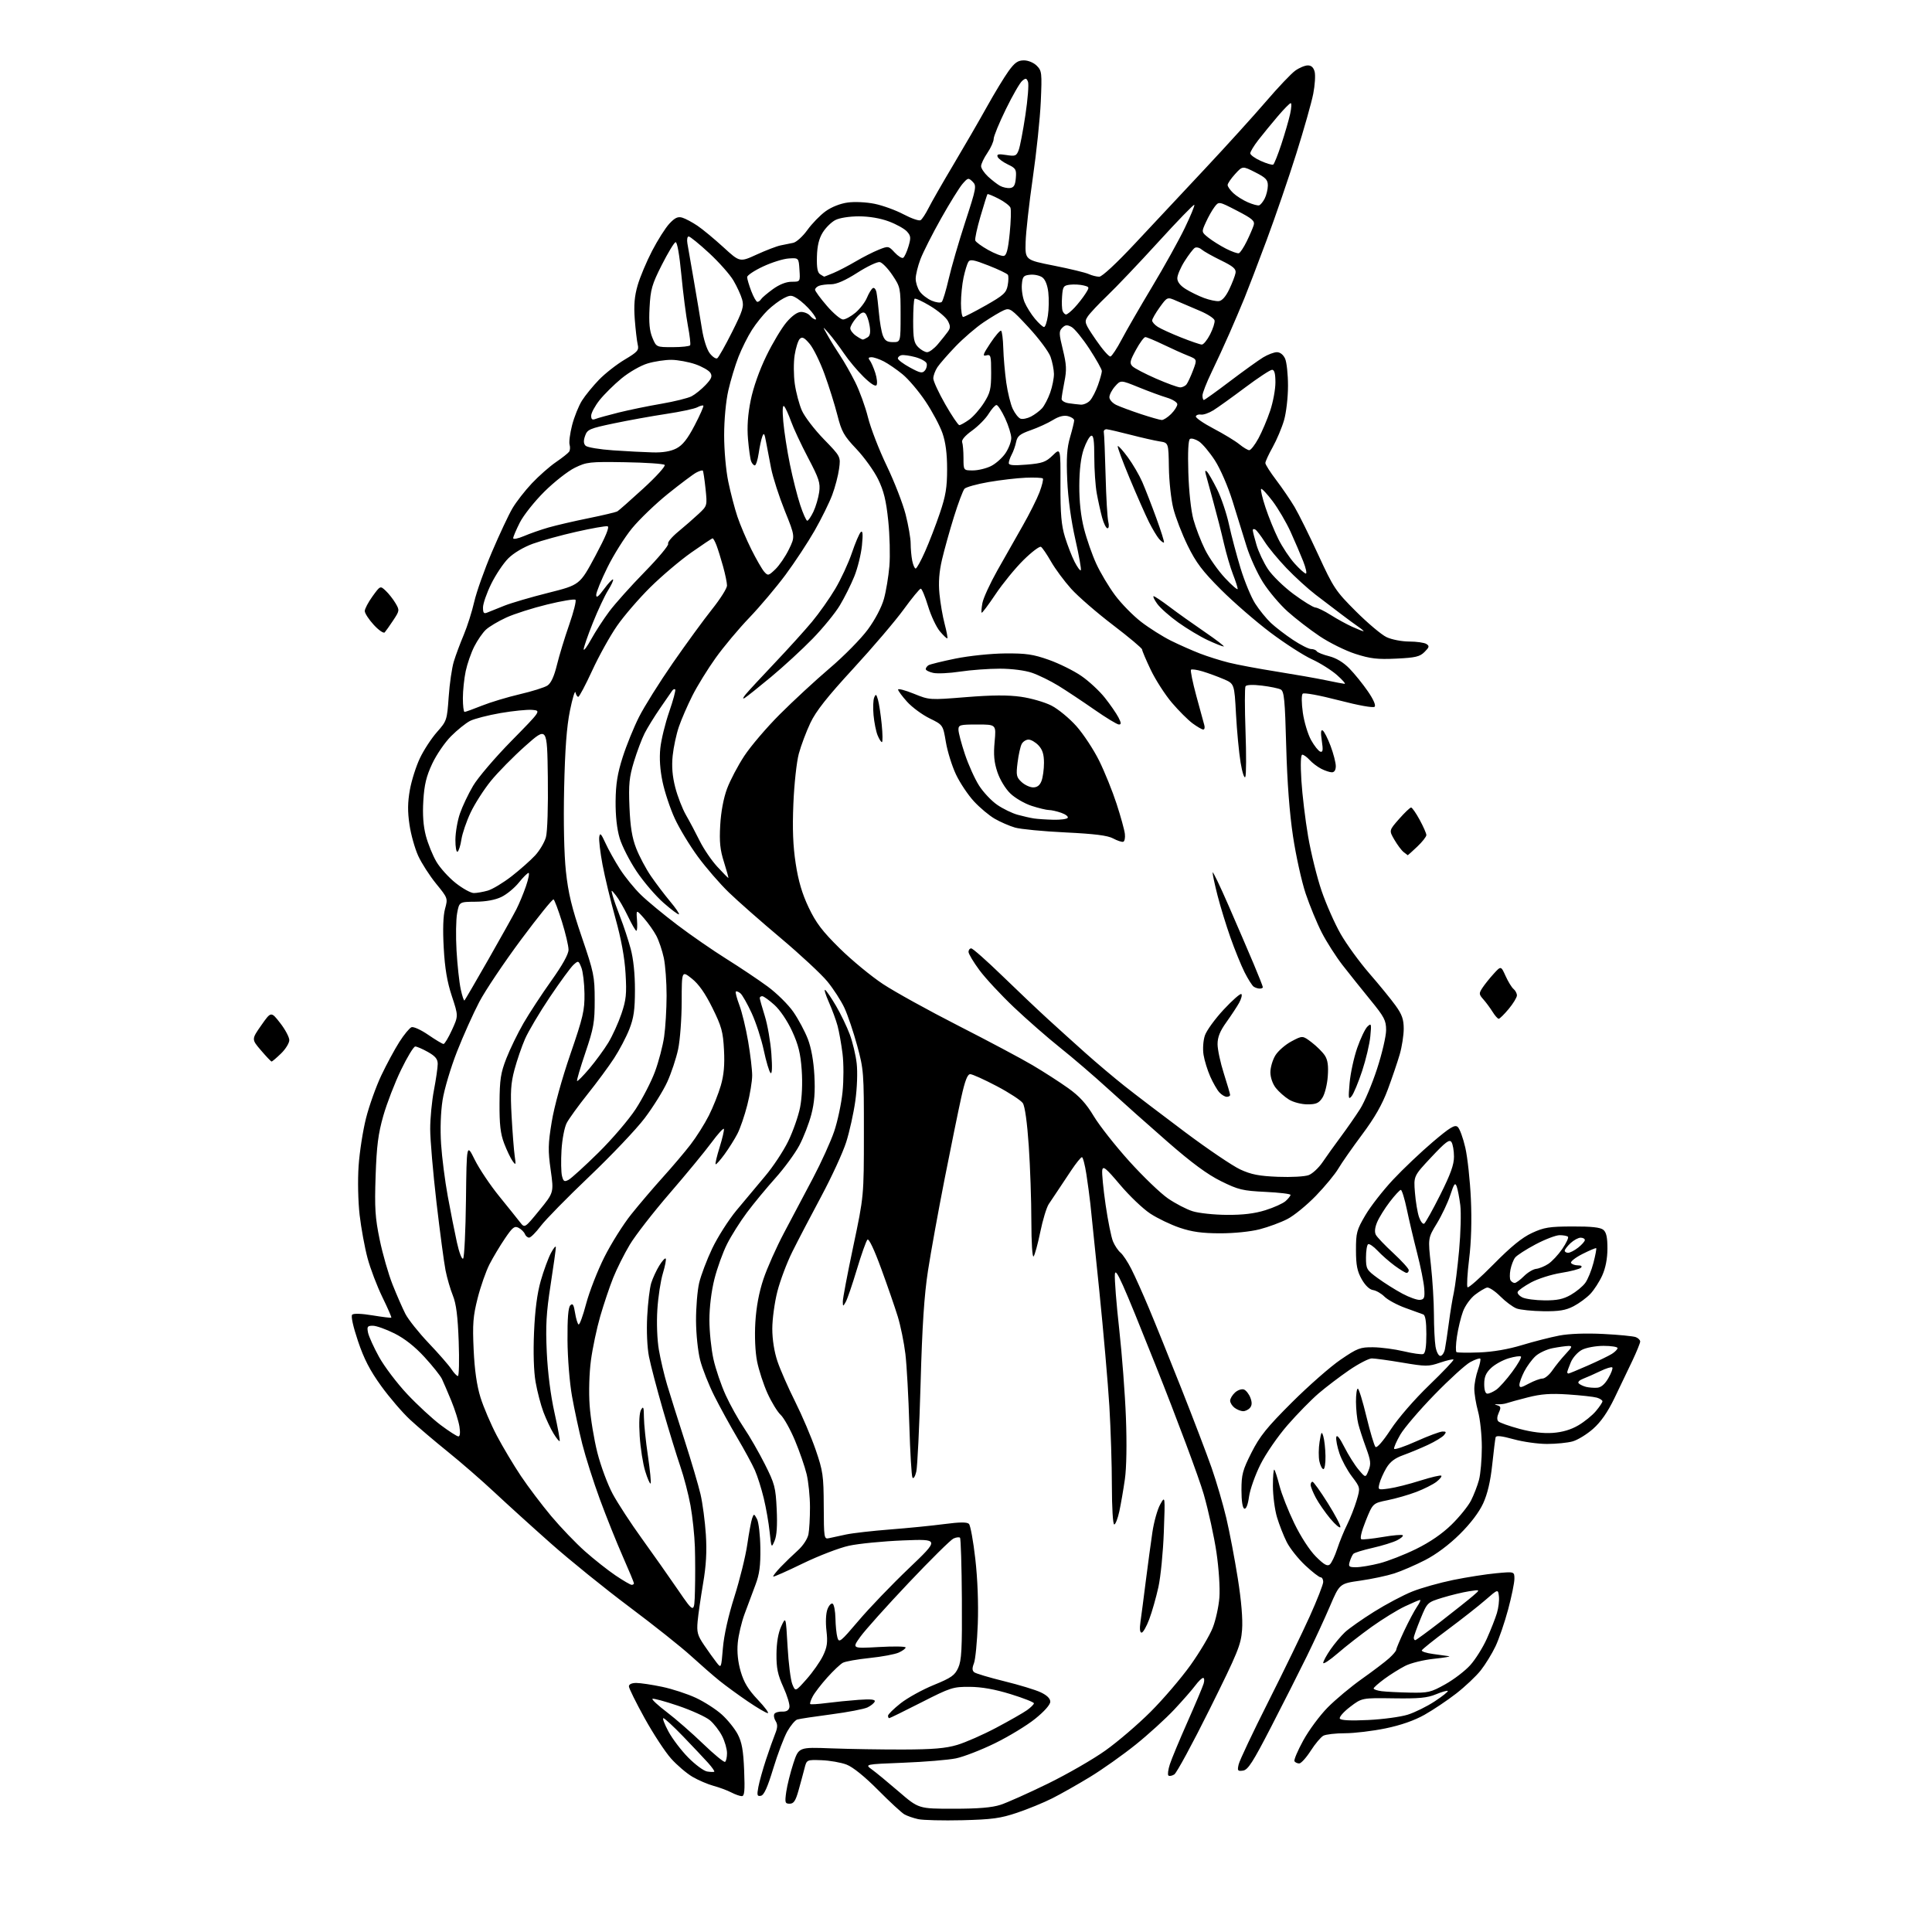 <?xml version="1.0" encoding="UTF-8" standalone="no"?>
<svg 
  version="1.1" 
  xmlns="http://www.w3.org/2000/svg" 
  xmlns:xlink="http://www.w3.org/1999/xlink" 
  xmlns:svg="http://www.w3.org/2000/svg"
  xmlns:rdf="http://www.w3.org/1999/02/22-rdf-syntax-ns#"
  xmlns:cc="http://creativecommons.org/ns#"
  xmlns:dc="http://purl.org/dc/elements/1.1/"
  viewBox="0 0 768 768"
  width="768"
  height="768"
>
<style>svg {background-color: white; }</style>"
<path stroke="none" fill="black" fill-rule="evenodd" d="M382.50,723.57C374.80,723.75 366.93,723.56 365.00,723.14C363.07,722.72 360.60,721.86 359.50,721.23C358.40,720.60 353.68,716.24 349.01,711.53C343.69,706.17 339.02,702.41 336.51,701.45C334.30,700.61 329.84,699.83 326.59,699.71C320.67,699.50 320.67,699.50 319.79,703.00C319.30,704.92 318.24,708.86 317.42,711.75C316.26,715.88 315.51,717.00 313.91,717.00C312.06,717.00 311.94,716.58 312.55,712.25C312.93,709.64 314.19,704.58 315.36,701.00C317.50,694.50 317.50,694.50 330.50,695.00C337.65,695.27 350.48,695.48 359.00,695.46C370.86,695.42 375.91,695.00 380.50,693.63C383.80,692.65 390.77,689.58 396.00,686.81C401.23,684.04 406.74,680.89 408.25,679.82C409.76,678.74 411.00,677.51 411.00,677.09C411.00,676.66 406.84,675.02 401.75,673.45C395.45,671.51 390.27,670.58 385.50,670.55C378.85,670.50 377.89,670.81 366.22,676.75C359.46,680.19 353.73,683.00 353.47,683.00C353.21,683.00 353.00,682.56 353.00,682.02C353.00,681.49 355.25,679.27 357.99,677.10C360.74,674.93 366.66,671.66 371.14,669.83C378.14,666.97 379.53,666.00 380.90,663.00C382.24,660.07 382.48,655.59 382.36,635.69C382.28,622.59 381.94,611.61 381.62,611.28C381.29,610.95 380.12,611.09 379.02,611.59C377.92,612.09 369.91,620.01 361.22,629.19C352.53,638.37 343.90,648.00 342.03,650.60C338.64,655.32 338.64,655.32 349.32,654.72C355.20,654.38 360.00,654.46 360.00,654.90C360.00,655.33 358.77,656.24 357.27,656.92C355.76,657.61 350.56,658.58 345.70,659.08C340.85,659.59 336.06,660.43 335.06,660.97C334.05,661.51 331.27,664.13 328.87,666.81C326.47,669.48 323.86,672.87 323.08,674.33C322.30,675.80 321.85,677.17 322.08,677.38C322.31,677.60 325.20,677.42 328.50,676.99C331.80,676.56 337.56,675.98 341.30,675.71C346.12,675.37 347.98,675.55 347.72,676.36C347.52,676.99 346.24,678.04 344.87,678.71C343.51,679.38 337.02,680.62 330.45,681.48C323.88,682.34 317.79,683.26 316.93,683.53C316.06,683.80 314.28,685.93 312.96,688.26C311.65,690.59 309.14,697.23 307.38,703.00C305.10,710.52 303.71,713.60 302.47,713.85C300.98,714.15 300.84,713.67 301.46,710.35C301.86,708.23 303.22,703.35 304.49,699.50C305.76,695.65 307.40,691.03 308.13,689.23C309.13,686.75 309.18,685.52 308.32,684.14C307.69,683.14 307.48,681.86 307.84,681.29C308.20,680.73 309.61,680.32 310.97,680.38C312.63,680.46 313.56,679.89 313.81,678.65C314.02,677.63 312.93,674.03 311.39,670.65C309.16,665.73 308.61,663.11 308.66,657.50C308.70,652.93 309.35,649.11 310.55,646.50C312.39,642.50 312.39,642.50 313.07,654.50C313.44,661.10 314.29,667.85 314.96,669.50C316.18,672.50 316.18,672.50 320.62,667.50C323.06,664.75 325.99,660.58 327.13,658.24C328.81,654.75 329.07,652.92 328.53,648.23C328.14,644.86 328.30,641.34 328.93,639.69C329.52,638.14 330.45,637.16 331.00,637.50C331.55,637.84 332.04,640.45 332.10,643.31C332.15,646.16 332.50,649.59 332.88,650.93C333.51,653.19 334.09,652.73 341.27,644.28C345.50,639.28 354.49,629.92 361.24,623.48C373.50,611.77 373.50,611.77 359.00,612.34C351.02,612.66 341.35,613.61 337.50,614.45C333.65,615.28 325.38,618.47 319.11,621.51C312.85,624.56 307.57,626.90 307.38,626.71C307.18,626.52 308.51,624.82 310.31,622.93C312.12,621.04 315.21,618.06 317.17,616.30C319.21,614.46 321.00,611.74 321.37,609.92C321.71,608.18 321.99,603.32 321.98,599.12C321.98,594.93 321.37,589.02 320.65,586.00C319.92,582.98 317.82,576.91 315.98,572.53C314.14,568.15 311.59,563.60 310.31,562.41C309.04,561.23 306.69,557.39 305.09,553.87C303.50,550.35 301.64,544.63 300.95,541.17C300.20,537.34 299.93,531.25 300.26,525.64C300.63,519.54 301.72,513.70 303.48,508.45C304.94,504.08 308.64,495.77 311.70,490.00C314.77,484.23 319.93,474.46 323.18,468.30C326.43,462.14 330.21,453.81 331.58,449.80C332.95,445.78 334.45,438.73 334.92,434.11C335.40,429.40 335.40,422.69 334.91,418.79C334.43,414.97 333.54,410.01 332.94,407.77C332.34,405.53 330.77,401.28 329.46,398.32C328.15,395.35 327.50,393.19 328.02,393.51C328.54,393.83 330.48,396.69 332.34,399.86C334.19,403.02 336.65,408.12 337.79,411.17C338.93,414.23 340.18,419.44 340.55,422.76C340.94,426.21 340.71,432.60 340.00,437.65C339.32,442.52 337.69,449.88 336.38,454.00C335.07,458.12 330.62,467.80 326.50,475.50C322.37,483.20 317.20,493.10 315.01,497.50C312.81,501.90 310.12,509.06 309.01,513.41C307.90,517.76 307.00,524.41 307.00,528.19C307.00,532.47 307.77,537.36 309.05,541.15C310.18,544.50 313.35,551.71 316.09,557.18C318.83,562.65 322.50,571.25 324.24,576.31C327.14,584.76 327.40,586.57 327.45,598.71C327.50,611.38 327.58,611.89 329.50,611.46C330.60,611.22 333.66,610.55 336.30,609.99C338.94,609.43 346.82,608.53 353.80,607.99C360.79,607.45 370.46,606.49 375.30,605.85C381.56,605.03 384.41,605.01 385.17,605.77C385.76,606.36 386.90,612.62 387.70,619.67C388.61,627.62 388.98,637.44 388.69,645.50C388.42,652.65 387.74,659.70 387.16,661.17C386.39,663.14 386.43,664.09 387.30,664.77C387.96,665.27 393.31,666.86 399.19,668.31C405.07,669.75 411.59,671.73 413.69,672.72C416.19,673.90 417.50,675.19 417.50,676.46C417.50,677.64 415.13,680.32 411.50,683.24C408.21,685.90 401.01,690.27 395.50,692.97C390.00,695.66 383.02,698.36 380.00,698.98C376.98,699.60 367.57,700.38 359.11,700.71C343.72,701.32 343.72,701.32 346.61,703.41C348.20,704.56 353.03,708.54 357.34,712.25C365.18,719.00 365.18,719.00 379.06,719.00C388.89,719.00 394.32,718.55 397.72,717.44C400.35,716.59 408.80,712.81 416.50,709.05C424.20,705.28 434.52,699.35 439.42,695.85C444.33,692.36 452.43,685.42 457.42,680.43C462.42,675.43 469.53,667.11 473.24,661.93C476.94,656.74 480.93,650.02 482.10,647.00C483.28,643.98 484.46,638.58 484.73,635.00C485.01,631.34 484.51,623.55 483.57,617.17C482.66,610.94 480.37,600.50 478.50,593.98C476.62,587.46 467.98,564.31 459.29,542.52C446.10,509.44 443.45,503.51 443.18,506.53C443.01,508.53 443.78,518.34 444.90,528.33C446.01,538.32 447.22,554.15 447.57,563.50C447.97,573.92 447.81,583.40 447.16,588.00C446.57,592.12 445.58,597.86 444.96,600.75C444.34,603.64 443.42,606.00 442.92,606.00C442.40,606.00 442.00,599.32 441.99,590.75C441.99,582.36 441.53,568.08 440.99,559.00C440.44,549.92 438.63,529.23 436.98,513.00C435.32,496.77 433.72,481.25 433.43,478.50C433.13,475.75 432.42,470.46 431.85,466.75C431.28,463.04 430.48,460.00 430.08,460.00C429.67,460.00 427.76,462.36 425.83,465.25C423.91,468.14 421.47,471.79 420.42,473.38C419.36,474.96 417.78,477.33 416.90,478.64C416.02,479.96 414.50,484.97 413.52,489.77C412.53,494.57 411.34,498.93 410.86,499.45C410.37,499.99 409.99,493.92 409.98,485.45C409.98,477.23 409.51,463.76 408.95,455.52C408.32,446.25 407.42,439.77 406.59,438.52C405.85,437.41 401.18,434.36 396.22,431.75C391.26,429.14 386.52,427.00 385.69,427.00C384.58,427.00 383.60,429.54 382.11,436.25C380.98,441.34 378.01,455.90 375.50,468.62C373.00,481.34 370.02,497.76 368.89,505.12C367.38,514.91 366.59,526.95 365.95,550.00C365.46,567.33 364.69,583.07 364.24,584.99C363.79,586.92 363.11,587.99 362.73,587.38C362.35,586.77 361.79,577.32 361.47,566.38C361.15,555.45 360.45,542.78 359.91,538.22C359.36,533.67 357.99,526.95 356.86,523.29C355.73,519.63 352.77,511.06 350.27,504.25C347.51,496.70 345.38,492.22 344.82,492.78C344.31,493.29 342.41,498.64 340.60,504.67C338.79,510.70 336.80,516.51 336.18,517.57C335.10,519.44 335.06,519.43 335.03,517.38C335.01,516.21 336.89,506.31 339.20,495.38C343.40,475.50 343.40,475.50 343.41,450.50C343.43,426.48 343.33,425.12 340.75,415.67C339.28,410.27 337.00,403.52 335.68,400.67C334.36,397.83 331.30,393.09 328.89,390.15C326.47,387.21 318.12,379.45 310.33,372.89C302.53,366.34 293.25,358.17 289.71,354.74C286.16,351.31 280.61,344.90 277.38,340.49C274.15,336.09 270.02,329.27 268.22,325.34C266.41,321.41 264.24,314.89 263.39,310.85C262.37,306.02 262.06,301.40 262.49,297.40C262.84,294.04 264.43,287.53 266.02,282.94C267.61,278.34 268.68,274.35 268.40,274.07C268.12,273.79 267.58,274.01 267.20,274.57C266.81,275.12 264.65,278.26 262.39,281.54C260.13,284.82 257.36,289.31 256.24,291.51C255.12,293.72 253.21,298.80 251.99,302.80C250.13,308.94 249.85,311.75 250.22,320.79C250.55,328.68 251.25,333.01 252.90,337.23C254.13,340.39 256.75,345.34 258.74,348.23C260.72,351.13 264.14,355.64 266.33,358.26C268.53,360.87 270.13,363.21 269.89,363.45C269.65,363.68 266.89,361.64 263.77,358.89C260.64,356.15 255.82,350.52 253.05,346.38C250.28,342.24 247.25,336.30 246.32,333.18C245.23,329.52 244.66,324.30 244.71,318.50C244.78,311.64 245.45,307.48 247.52,301.00C249.01,296.32 251.94,289.12 254.02,285.00C256.10,280.88 262.13,271.25 267.42,263.61C272.71,255.98 279.73,246.36 283.02,242.23C286.31,238.11 289.00,233.86 289.00,232.77C289.00,231.69 288.30,228.26 287.43,225.15C286.57,222.04 285.39,218.26 284.81,216.75C284.23,215.24 283.54,214.00 283.28,214.00C283.02,214.00 279.19,216.55 274.77,219.66C270.35,222.77 263.05,228.96 258.54,233.41C254.04,237.86 248.07,244.77 245.29,248.78C242.51,252.78 238.07,260.77 235.42,266.53C232.77,272.29 230.27,277.00 229.87,277.00C229.47,277.00 228.98,276.21 228.77,275.25C228.56,274.29 227.57,277.55 226.56,282.50C225.26,288.92 224.60,297.77 224.25,313.40C223.96,326.91 224.23,339.56 224.96,346.40C225.89,355.05 227.28,360.82 231.27,372.50C236.08,386.60 236.39,388.10 236.40,397.50C236.41,406.41 236.00,408.69 232.71,418.42C230.67,424.43 229.18,429.51 229.39,429.72C229.59,429.93 231.79,427.71 234.26,424.80C236.73,421.88 240.12,417.25 241.80,414.50C243.47,411.75 245.82,406.57 247.03,403.00C248.91,397.45 249.15,395.11 248.67,387.00C248.30,380.65 246.96,373.35 244.64,365.00C242.72,358.12 240.42,348.55 239.51,343.72C238.61,338.89 238.02,333.94 238.21,332.72C238.50,330.90 238.94,331.34 240.67,335.12C241.82,337.66 244.41,342.30 246.42,345.44C248.42,348.57 252.18,353.20 254.78,355.72C257.37,358.24 263.87,363.61 269.22,367.66C274.57,371.72 283.34,377.78 288.72,381.15C294.10,384.52 301.49,389.46 305.13,392.14C308.78,394.82 313.40,399.39 315.39,402.28C317.39,405.18 319.97,410.01 321.13,413.02C322.48,416.52 323.42,421.76 323.73,427.50C324.08,434.05 323.75,438.27 322.52,443.00C321.59,446.57 319.44,452.12 317.74,455.33C316.03,458.53 311.76,464.37 308.24,468.29C304.72,472.22 299.63,478.37 296.94,481.97C294.25,485.56 290.69,491.20 289.03,494.50C287.36,497.80 285.10,504.06 284.00,508.41C282.79,513.21 282.00,519.62 282.00,524.71C282.00,529.33 282.73,536.34 283.61,540.30C284.50,544.26 286.69,550.70 288.49,554.62C290.28,558.54 293.55,564.39 295.74,567.62C297.94,570.85 301.66,577.33 304.02,582.00C307.97,589.85 308.34,591.23 308.75,600.00C309.05,606.42 308.78,610.47 307.91,612.50C306.65,615.45 306.62,615.38 305.95,609.00C305.58,605.42 304.53,599.39 303.61,595.60C302.70,591.80 301.12,586.79 300.09,584.46C299.06,582.14 295.91,576.32 293.08,571.54C290.25,566.76 286.14,559.26 283.94,554.88C281.74,550.50 279.22,544.13 278.33,540.71C277.43,537.22 276.71,530.34 276.68,525.00C276.66,519.77 277.22,513.02 277.92,510.00C278.63,506.98 280.96,500.81 283.11,496.29C285.26,491.78 289.60,484.96 292.76,481.14C295.92,477.33 301.05,471.19 304.17,467.50C307.29,463.82 311.41,457.58 313.33,453.65C315.24,449.72 317.37,443.66 318.05,440.18C318.81,436.30 319.06,430.58 318.69,425.35C318.22,418.74 317.37,415.30 314.88,409.89C313.00,405.82 310.09,401.50 307.84,399.47C305.72,397.56 303.55,396.00 303.00,396.00C302.45,396.00 302.01,396.34 302.01,396.75C302.02,397.16 302.92,400.35 304.01,403.84C305.11,407.33 306.28,414.08 306.63,418.84C307.04,424.46 306.91,427.15 306.28,426.50C305.75,425.95 304.54,421.90 303.61,417.50C302.68,413.10 300.52,406.46 298.81,402.75C297.10,399.04 295.08,395.48 294.33,394.86C293.57,394.23 292.75,393.92 292.50,394.17C292.25,394.42 292.89,396.84 293.91,399.56C294.94,402.28 296.51,408.74 297.39,413.93C298.28,419.11 299.00,425.23 299.00,427.52C299.00,429.81 298.13,435.09 297.06,439.26C296.00,443.43 294.24,448.56 293.15,450.67C292.07,452.78 289.76,456.45 288.02,458.84C286.28,461.23 284.68,463.01 284.47,462.80C284.25,462.59 284.97,459.54 286.07,456.03C287.16,452.53 287.92,449.26 287.76,448.77C287.60,448.29 285.38,450.73 282.82,454.20C280.27,457.66 272.82,466.71 266.27,474.29C259.71,481.88 252.55,491.10 250.34,494.79C248.13,498.48 245.16,504.43 243.73,508.00C242.30,511.58 240.00,518.43 238.61,523.22C237.22,528.02 235.56,535.89 234.91,540.72C234.23,545.83 234.01,553.34 234.39,558.68C234.74,563.73 236.13,572.19 237.47,577.48C238.81,582.76 241.56,590.15 243.58,593.90C245.61,597.64 250.80,605.61 255.14,611.60C259.47,617.60 265.93,626.77 269.50,631.99C276.00,641.48 276.00,641.48 276.25,632.49C276.39,627.55 276.38,619.67 276.23,615.00C276.08,610.33 275.29,602.87 274.48,598.43C273.67,593.99 271.85,587.01 270.44,582.93C269.04,578.84 265.92,568.72 263.53,560.44C261.13,552.15 258.63,542.62 257.97,539.24C257.26,535.62 256.97,529.10 257.27,523.31C257.55,517.91 258.27,511.93 258.88,510.00C259.49,508.07 260.91,504.99 262.05,503.14C263.18,501.29 264.34,500.01 264.62,500.29C264.90,500.57 264.40,503.21 263.51,506.15C262.61,509.09 261.62,515.58 261.31,520.56C260.97,525.83 261.22,532.52 261.91,536.56C262.56,540.38 264.04,546.65 265.19,550.50C266.34,554.35 269.46,564.25 272.12,572.50C274.78,580.75 277.63,590.42 278.47,594.00C279.30,597.58 280.25,604.77 280.59,610.00C281.02,616.81 280.71,622.34 279.48,629.50C278.55,635.00 277.57,641.75 277.32,644.50C276.93,648.84 277.27,650.09 279.92,654.00C281.60,656.48 283.82,659.57 284.84,660.87C286.69,663.24 286.69,663.24 287.37,655.09C287.79,650.02 289.52,642.30 291.94,634.70C294.07,627.97 296.38,618.64 297.05,613.98C297.73,609.32 298.60,604.62 298.99,603.54C299.67,601.65 299.75,601.66 300.92,603.84C301.58,605.09 302.19,610.25 302.25,615.31C302.35,622.40 301.91,625.76 300.30,630.00C299.16,633.02 297.23,638.20 296.01,641.50C294.78,644.80 293.55,650.01 293.27,653.07C292.93,656.74 293.33,660.63 294.44,664.45C295.71,668.79 297.41,671.61 301.21,675.63C304.00,678.58 305.80,681.00 305.21,681.00C304.61,681.00 301.06,678.92 297.31,676.37C293.57,673.83 288.48,670.12 286.00,668.12C283.53,666.13 278.43,661.68 274.66,658.24C270.90,654.80 259.87,646.03 250.16,638.76C240.45,631.49 226.43,620.15 219.00,613.56C211.57,606.98 201.45,597.80 196.50,593.17C191.55,588.53 183.24,581.31 178.04,577.12C172.84,572.93 166.09,567.19 163.04,564.37C159.99,561.55 154.80,555.50 151.50,550.93C147.04,544.75 144.67,540.15 142.29,533.06C140.36,527.31 139.44,523.16 140.00,522.60C140.55,522.05 143.76,522.16 148.09,522.88C152.04,523.53 155.40,523.94 155.55,523.78C155.71,523.62 154.11,519.95 151.99,515.61C149.88,511.27 147.22,504.30 146.10,500.11C144.98,495.92 143.57,488.23 142.96,483.00C142.34,477.61 142.16,469.18 142.55,463.50C142.92,458.00 144.25,449.45 145.50,444.50C146.75,439.55 149.49,431.90 151.57,427.50C153.66,423.10 156.89,417.11 158.75,414.19C160.61,411.27 162.79,408.64 163.58,408.33C164.38,408.03 167.39,409.40 170.27,411.39C173.16,413.37 175.88,415.00 176.31,415.00C176.75,415.00 178.26,412.49 179.66,409.42C182.22,403.85 182.22,403.85 179.62,395.98C177.74,390.30 176.84,384.98 176.39,376.81C175.97,369.43 176.16,364.03 176.91,361.27C178.06,357.08 178.03,357.01 173.36,351.28C170.78,348.11 167.58,343.13 166.25,340.23C164.92,337.32 163.35,331.75 162.78,327.85C162.00,322.61 162.04,318.99 162.93,313.98C163.60,310.25 165.40,304.57 166.94,301.35C168.47,298.13 171.52,293.48 173.71,291.00C177.60,286.61 177.71,286.27 178.36,277.00C178.72,271.77 179.64,265.48 180.39,263.00C181.14,260.52 182.92,255.74 184.34,252.38C185.76,249.01 187.64,243.08 188.52,239.20C189.41,235.32 192.56,226.43 195.54,219.45C198.52,212.47 202.17,204.67 203.66,202.13C205.15,199.58 208.65,195.08 211.43,192.13C214.22,189.18 218.53,185.38 221.00,183.70C223.47,182.01 225.83,180.15 226.23,179.57C226.63,178.98 226.71,177.72 226.42,176.77C226.12,175.81 226.57,172.34 227.41,169.04C228.26,165.74 230.03,161.33 231.34,159.25C232.66,157.16 235.73,153.41 238.15,150.91C240.58,148.42 245.16,144.83 248.34,142.94C253.46,139.89 254.05,139.21 253.51,137.00C253.18,135.62 252.65,131.09 252.33,126.92C251.91,121.33 252.21,117.77 253.47,113.42C254.41,110.16 257.00,104.00 259.22,99.72C261.44,95.44 264.53,90.57 266.10,88.89C268.29,86.55 269.47,86.00 271.22,86.52C272.48,86.90 275.19,88.35 277.27,89.75C279.34,91.15 283.97,94.99 287.56,98.27C294.09,104.26 294.09,104.26 300.79,101.19C304.48,99.50 308.74,97.87 310.25,97.56C311.76,97.25 314.04,96.79 315.31,96.53C316.58,96.27 319.11,93.98 320.93,91.45C322.75,88.91 326.00,85.57 328.15,84.01C330.50,82.30 334.00,80.91 336.96,80.51C339.73,80.12 344.40,80.35 347.68,81.02C350.88,81.67 356.06,83.55 359.18,85.20C362.30,86.85 365.35,87.90 365.94,87.53C366.54,87.17 367.97,84.98 369.13,82.68C370.28,80.38 374.71,72.65 378.97,65.50C383.23,58.35 389.22,48.00 392.28,42.50C395.34,37.00 399.23,30.59 400.93,28.25C403.37,24.88 404.63,24.00 407.01,24.00C408.73,24.00 410.91,24.91 412.13,26.13C414.14,28.14 414.23,28.97 413.73,40.38C413.43,47.05 412.00,60.74 410.54,70.80C409.09,80.87 407.81,92.31 407.70,96.22C407.50,103.33 407.50,103.33 418.96,105.60C425.27,106.85 431.48,108.35 432.76,108.94C434.04,109.52 435.94,110.00 436.97,110.00C438.09,110.00 443.83,104.66 451.17,96.81C457.95,89.56 470.48,76.17 479.02,67.06C487.56,57.95 498.46,45.92 503.26,40.33C508.06,34.73 513.29,29.22 514.89,28.08C516.50,26.93 518.74,26.00 519.89,26.00C521.28,26.00 522.17,26.84 522.60,28.55C522.95,29.95 522.70,33.89 522.03,37.30C521.37,40.71 518.35,51.38 515.32,61.00C512.30,70.62 506.97,86.15 503.49,95.50C500.00,104.85 496.04,115.20 494.69,118.50C493.35,121.80 490.66,128.10 488.73,132.50C486.81,136.90 483.60,143.86 481.61,147.97C479.63,152.08 478.00,156.24 478.00,157.22C478.00,158.20 478.25,159.00 478.55,159.00C478.85,159.00 483.51,155.66 488.90,151.57C494.29,147.49 500.24,143.22 502.10,142.08C503.97,140.94 506.44,140.01 507.59,140.00C508.86,140.00 510.13,141.00 510.84,142.55C511.48,143.95 512.00,148.82 512.00,153.37C512.00,157.95 511.30,164.05 510.42,167.07C509.55,170.06 507.52,174.86 505.92,177.73C504.31,180.61 503.00,183.46 503.00,184.06C503.00,184.66 504.94,187.71 507.31,190.83C509.68,193.95 512.95,198.75 514.59,201.50C516.22,204.25 520.46,212.80 524.01,220.50C530.11,233.74 530.92,234.96 538.99,243.02C543.69,247.71 549.17,252.33 551.17,253.27C553.18,254.23 557.19,255.01 560.15,255.02C563.09,255.02 566.17,255.46 567.00,255.98C568.29,256.80 568.18,257.25 566.28,259.16C564.40,261.04 562.70,261.45 555.02,261.81C547.52,262.17 544.76,261.85 538.79,259.93C534.84,258.66 528.43,255.49 524.55,252.88C520.67,250.28 514.95,245.86 511.84,243.07C508.73,240.28 504.32,235.06 502.06,231.48C499.79,227.89 496.87,221.47 495.55,217.23C494.24,212.98 491.72,204.87 489.96,199.21C488.13,193.34 485.11,186.39 482.94,183.02C480.84,179.78 477.99,176.39 476.61,175.48C475.22,174.57 473.62,174.12 473.04,174.48C472.36,174.90 472.13,179.62 472.38,187.81C472.60,195.25 473.44,202.98 474.40,206.50C475.31,209.80 477.39,215.20 479.03,218.50C480.67,221.80 484.26,226.89 487.01,229.82C489.75,232.75 492.00,234.67 492.00,234.11C492.00,233.54 491.15,230.92 490.12,228.29C489.09,225.65 487.47,220.12 486.52,216.00C485.58,211.88 483.69,204.45 482.32,199.50C480.96,194.55 479.60,189.60 479.31,188.50C478.95,187.15 479.11,186.82 479.80,187.50C480.36,188.05 482.17,191.20 483.82,194.50C485.46,197.80 487.59,204.10 488.54,208.50C489.49,212.90 491.57,220.75 493.16,225.95C494.75,231.15 497.36,237.45 498.97,239.95C500.57,242.45 503.38,245.90 505.19,247.62C507.01,249.33 510.97,252.37 513.99,254.37C517.00,256.37 520.24,258.00 521.18,258.00C522.12,258.00 523.13,258.39 523.42,258.88C523.72,259.36 525.94,260.25 528.35,260.86C531.17,261.57 534.05,263.31 536.41,265.73C538.43,267.80 541.72,271.87 543.72,274.77C545.94,277.98 547.00,280.39 546.43,280.94C545.88,281.47 540.07,280.43 532.11,278.36C524.41,276.36 518.34,275.26 517.84,275.76C517.33,276.27 517.36,279.48 517.90,283.32C518.42,286.99 519.90,291.88 521.17,294.18C522.45,296.47 524.10,298.55 524.83,298.79C525.87,299.13 526.00,298.20 525.44,294.47C524.95,291.19 525.06,289.92 525.80,290.38C526.39,290.74 527.80,293.52 528.94,296.56C530.07,299.59 531.00,303.18 531.00,304.54C531.00,306.09 530.43,307.00 529.45,307.00C528.60,307.00 526.68,306.37 525.20,305.60C523.71,304.83 521.64,303.26 520.59,302.10C519.55,300.95 518.24,300.00 517.69,300.00C517.05,300.00 516.92,303.69 517.32,310.26C517.67,315.90 518.87,325.91 520.00,332.50C521.13,339.09 523.54,348.83 525.36,354.15C527.18,359.46 530.59,367.18 532.94,371.28C535.29,375.39 540.43,382.45 544.36,386.98C548.29,391.50 552.96,397.23 554.75,399.71C557.32,403.27 558.00,405.21 558.00,408.93C558.00,411.52 557.29,416.08 556.43,419.07C555.57,422.06 553.44,428.32 551.71,433.00C549.46,439.05 546.51,444.24 541.46,451.00C537.56,456.23 533.32,462.30 532.03,464.50C530.75,466.70 526.73,471.57 523.10,475.33C519.47,479.08 514.36,483.26 511.73,484.60C509.11,485.95 504.16,487.78 500.73,488.66C497.10,489.60 490.54,490.27 485.00,490.26C477.90,490.25 473.86,489.70 469.00,488.06C465.43,486.86 460.14,484.32 457.26,482.43C454.37,480.54 448.97,475.39 445.26,470.99C439.60,464.28 438.44,463.34 438.16,465.15C437.97,466.35 438.57,472.53 439.49,478.89C440.41,485.26 441.74,491.82 442.43,493.48C443.12,495.14 444.47,497.15 445.42,497.94C446.38,498.73 448.31,501.65 449.72,504.44C451.14,507.22 454.28,514.23 456.70,520.00C459.13,525.77 464.94,540.17 469.62,552.00C474.31,563.83 479.71,578.00 481.64,583.50C483.56,589.00 486.19,598.00 487.49,603.50C488.78,609.00 490.83,619.76 492.04,627.41C493.46,636.38 494.07,643.66 493.74,647.91C493.29,653.87 492.07,656.87 480.87,679.40C474.07,693.10 467.73,704.78 466.80,705.37C465.86,705.95 464.80,706.14 464.45,705.78C464.09,705.43 464.36,703.42 465.04,701.32C465.72,699.22 468.87,691.65 472.04,684.50C475.21,677.35 478.10,670.49 478.47,669.25C478.83,668.01 478.74,667.00 478.26,667.00C477.77,667.00 476.39,668.34 475.17,669.98C473.96,671.62 470.21,675.91 466.84,679.51C463.46,683.12 456.55,689.42 451.47,693.50C446.38,697.59 438.24,703.36 433.36,706.33C428.49,709.30 421.71,713.13 418.29,714.86C414.88,716.58 408.58,719.16 404.29,720.60C397.69,722.82 394.37,723.27 382.50,723.57zM294.86,713.99C294.11,713.99 292.23,713.32 290.67,712.51C289.11,711.70 285.96,710.53 283.67,709.91C281.38,709.29 277.59,707.67 275.27,706.31C272.94,704.94 269.11,701.68 266.77,699.06C264.42,696.44 259.69,689.22 256.25,683.01C252.81,676.80 250.00,671.10 250.00,670.36C250.00,669.52 251.13,669.00 252.93,669.00C254.55,669.00 259.16,669.69 263.18,670.53C267.21,671.37 273.26,673.35 276.62,674.92C279.99,676.49 284.64,679.48 286.95,681.57C289.26,683.66 292.10,687.19 293.27,689.43C294.91,692.58 295.49,695.82 295.81,703.75C296.14,711.94 295.95,714.00 294.86,713.99zM283.93,704.28C284.16,704.11 283.05,702.52 281.45,700.74C279.85,698.96 275.39,694.24 271.55,690.25C267.70,686.26 264.17,683.00 263.71,683.00C263.25,683.00 264.14,685.36 265.69,688.25C267.23,691.14 270.79,695.82 273.59,698.66C276.40,701.50 279.77,703.99 281.09,704.20C282.42,704.41 283.69,704.44 283.93,704.28zM494.12,703.84C491.97,704.14 491.80,703.90 492.40,701.34C492.76,699.78 498.04,688.60 504.15,676.50C510.25,664.40 517.66,649.14 520.62,642.58C523.58,636.02 526.00,629.83 526.00,628.83C526.00,627.82 525.53,627.00 524.96,627.00C524.38,627.00 521.64,624.87 518.86,622.27C516.08,619.67 512.77,615.51 511.51,613.02C510.25,610.53 508.50,606.06 507.61,603.07C506.73,600.08 506.00,594.49 506.00,590.65C506.00,586.81 506.26,583.92 506.57,584.24C506.88,584.55 507.81,587.44 508.63,590.65C509.45,593.87 512.08,600.55 514.48,605.50C517.05,610.82 520.57,616.24 523.07,618.75C526.27,621.95 527.62,622.73 528.60,621.92C529.31,621.33 530.65,618.52 531.58,615.67C532.51,612.83 534.29,608.48 535.53,606.00C536.76,603.52 538.45,599.22 539.28,596.44C540.78,591.38 540.78,591.38 537.42,586.94C535.56,584.50 533.33,580.37 532.45,577.76C531.57,575.16 531.00,572.24 531.19,571.28C531.40,570.14 532.54,571.54 534.40,575.22C535.99,578.35 538.53,582.40 540.06,584.21C542.83,587.50 542.83,587.50 544.03,584.50C545.05,581.95 544.90,580.61 543.02,575.50C541.81,572.20 540.41,567.92 539.93,566.00C539.44,564.08 539.04,560.14 539.02,557.25C539.01,554.36 539.34,552.00 539.75,552.00C540.16,552.00 541.71,557.01 543.18,563.14C544.66,569.26 546.28,574.68 546.78,575.18C547.33,575.73 549.75,572.96 552.84,568.25C555.82,563.71 562.23,556.31 568.10,550.65C573.67,545.28 578.02,540.69 577.78,540.45C577.54,540.20 575.13,540.76 572.42,541.68C567.82,543.25 566.86,543.25 557.50,541.67C552.00,540.74 546.52,539.99 545.31,539.99C544.11,540.00 540.06,542.10 536.31,544.66C532.57,547.23 527.09,551.39 524.15,553.91C521.21,556.44 515.68,562.08 511.86,566.46C507.97,570.92 503.21,577.82 501.06,582.12C498.95,586.34 496.90,592.12 496.51,594.95C496.07,598.15 495.36,599.95 494.65,599.71C493.93,599.46 493.50,596.69 493.50,592.31C493.50,586.13 493.97,584.39 497.50,577.40C500.80,570.88 503.61,567.40 513.53,557.50C520.15,550.90 528.86,543.25 532.89,540.50C539.60,535.92 540.68,535.50 545.86,535.56C548.96,535.59 554.42,536.31 558.00,537.16C561.58,538.01 565.06,538.50 565.75,538.25C566.60,537.94 567.00,535.39 567.00,530.36C567.00,525.32 566.60,522.80 565.75,522.50C565.06,522.26 561.83,521.09 558.56,519.89C555.30,518.70 551.60,516.69 550.34,515.43C549.08,514.17 547.04,513.00 545.80,512.82C544.41,512.62 542.70,510.99 541.29,508.50C539.51,505.34 539.03,502.92 539.02,496.98C539.00,490.07 539.31,488.93 542.75,483.07C544.81,479.56 549.77,473.20 553.76,468.94C557.75,464.68 564.85,457.95 569.52,453.98C576.41,448.13 578.29,446.99 579.44,447.95C580.23,448.60 581.60,452.34 582.49,456.24C583.38,460.15 584.37,469.33 584.70,476.64C585.09,485.16 584.84,493.71 584.00,500.48C583.29,506.28 583.00,511.34 583.37,511.71C583.74,512.08 588.41,507.95 593.74,502.54C600.64,495.54 605.04,491.95 608.97,490.13C613.78,487.90 615.88,487.57 625.10,487.54C632.65,487.51 636.17,487.90 637.35,488.87C638.56,489.88 638.99,491.88 638.98,496.37C638.96,500.36 638.24,504.07 636.92,507.00C635.80,509.48 633.67,512.78 632.19,514.34C630.71,515.90 627.70,518.12 625.50,519.26C622.36,520.88 619.77,521.31 613.50,521.23C609.10,521.18 604.30,520.68 602.84,520.13C601.38,519.57 598.47,517.41 596.38,515.31C594.28,513.21 591.91,511.65 591.11,511.83C590.30,512.02 588.17,513.29 586.38,514.66C584.57,516.04 582.41,519.03 581.56,521.33C580.71,523.62 579.63,528.10 579.16,531.28C578.68,534.46 578.61,537.26 578.99,537.49C579.37,537.73 583.47,537.78 588.09,537.61C593.47,537.40 599.56,536.36 605.00,534.70C609.67,533.28 616.35,531.58 619.83,530.91C623.76,530.16 630.37,529.92 637.33,530.27C643.47,530.58 649.29,531.15 650.25,531.53C651.21,531.90 652.00,532.69 652.00,533.28C652.00,533.86 650.60,537.30 648.89,540.92C647.18,544.54 643.98,551.22 641.78,555.76C639.03,561.44 636.36,565.27 633.26,568.00C630.78,570.19 627.12,572.43 625.12,572.98C623.13,573.54 618.57,573.99 614.98,573.99C611.39,574.00 605.40,573.15 601.65,572.11C596.87,570.79 594.76,570.56 594.53,571.36C594.36,571.99 593.75,576.89 593.18,582.26C592.48,588.83 591.31,593.83 589.59,597.60C587.96,601.14 584.57,605.62 580.26,609.88C576.04,614.06 570.87,617.92 566.50,620.16C562.65,622.14 557.14,624.52 554.25,625.46C551.37,626.39 545.30,627.68 540.76,628.33C532.52,629.50 532.52,629.50 528.67,638.50C526.56,643.45 522.40,652.45 519.43,658.50C516.47,664.55 510.09,677.15 505.27,686.50C498.02,700.56 496.09,703.56 494.12,703.84zM288.22,700.37C288.65,700.10 289.00,698.54 289.00,696.90C289.00,695.26 288.12,692.19 287.04,690.09C285.97,687.98 283.79,685.16 282.19,683.82C280.60,682.48 274.93,679.90 269.59,678.08C264.25,676.27 259.64,675.03 259.35,675.32C259.05,675.61 261.67,678.02 265.16,680.67C268.65,683.32 275.09,688.95 279.47,693.17C283.85,697.39 287.79,700.63 288.22,700.37zM516.45,701.00C515.72,701.00 514.87,700.60 514.57,700.12C514.27,699.63 515.84,695.92 518.06,691.87C520.28,687.81 524.64,681.92 527.76,678.76C530.87,675.61 537.03,670.46 541.46,667.33C545.88,664.20 550.74,660.51 552.25,659.13C553.76,657.75 555.00,656.28 555.00,655.86C555.00,655.44 556.43,652.03 558.18,648.29C559.94,644.56 562.22,640.26 563.25,638.75C564.29,637.24 564.85,636.00 564.51,636.00C564.16,636.00 561.43,637.16 558.45,638.57C555.46,639.98 549.53,643.64 545.26,646.69C540.99,649.75 534.91,654.49 531.75,657.23C528.59,659.96 526.00,661.67 526.00,661.03C526.00,660.39 527.31,657.98 528.90,655.68C530.50,653.38 533.08,650.30 534.65,648.82C536.22,647.35 541.42,643.70 546.20,640.70C550.99,637.70 557.82,634.08 561.38,632.66C564.94,631.23 572.28,629.17 577.69,628.06C583.10,626.96 590.79,625.75 594.77,625.39C602.00,624.71 602.00,624.71 602.00,627.61C602.00,629.20 600.87,634.68 599.50,639.80C598.13,644.91 595.88,651.50 594.49,654.43C593.10,657.36 590.46,661.66 588.62,663.99C586.78,666.32 582.39,670.46 578.88,673.19C575.37,675.92 569.70,679.72 566.27,681.65C562.20,683.94 556.84,685.81 550.77,687.06C545.67,688.11 538.43,688.98 534.68,688.99C530.94,688.99 527.05,689.44 526.06,689.97C525.06,690.50 522.80,693.20 521.02,695.97C519.24,698.74 517.19,701.00 516.45,701.00zM543.88,683.73C549.72,683.45 556.80,682.49 559.60,681.61C562.41,680.73 567.24,678.34 570.33,676.31C573.42,674.27 575.75,672.42 575.51,672.18C575.28,671.94 573.15,672.55 570.79,673.52C567.35,674.95 564.00,675.26 553.94,675.11C541.38,674.93 541.38,674.93 536.67,678.52C534.08,680.50 532.25,682.60 532.61,683.18C533.04,683.88 536.94,684.07 543.88,683.73zM560.40,672.84C567.71,672.99 568.78,672.74 574.51,669.53C577.92,667.63 582.39,664.21 584.44,661.93C586.49,659.66 589.47,654.92 591.05,651.39C592.63,647.86 594.43,643.29 595.05,641.22C595.67,639.15 596.03,636.16 595.84,634.56C595.50,631.65 595.50,631.65 590.50,636.00C587.75,638.40 581.00,643.70 575.50,647.79C570.00,651.88 565.36,655.60 565.19,656.04C565.02,656.49 567.04,657.14 569.69,657.49C572.34,657.84 575.17,658.24 576.00,658.37C576.83,658.50 574.15,658.96 570.05,659.39C565.96,659.81 560.80,661.08 558.59,662.21C556.38,663.34 552.66,665.66 550.33,667.38C547.99,669.10 546.06,670.81 546.04,671.19C546.02,671.56 547.46,672.05 549.25,672.28C551.04,672.50 556.06,672.75 560.40,672.84zM562.58,652.00C562.89,652.00 567.50,648.62 572.83,644.50C578.15,640.37 583.85,635.84 585.50,634.42C588.50,631.85 588.50,631.85 584.00,632.55C581.52,632.93 576.77,634.08 573.43,635.10C567.37,636.97 567.37,636.97 564.68,643.50C563.21,647.10 562.00,650.48 562.00,651.02C562.00,651.56 562.26,652.00 562.58,652.00zM453.80,649.00C453.12,649.00 452.96,647.46 453.35,644.75C453.69,642.41 454.64,635.10 455.47,628.50C456.31,621.90 457.49,613.15 458.10,609.05C458.71,604.95 460.10,600.00 461.19,598.05C463.17,594.50 463.17,594.50 462.64,609.00C462.35,616.98 461.38,626.84 460.48,630.91C459.58,634.99 457.95,640.73 456.85,643.66C455.75,646.60 454.38,649.00 453.80,649.00zM251.10,630.00C251.60,630.00 252.00,629.73 252.00,629.39C252.00,629.06 249.99,624.22 247.53,618.64C245.07,613.06 240.99,602.88 238.46,596.00C235.93,589.12 232.78,579.23 231.46,574.00C230.15,568.77 228.31,560.23 227.38,555.00C226.43,549.70 225.64,539.88 225.59,532.80C225.53,524.07 225.88,519.72 226.71,518.89C227.66,517.94 228.07,518.58 228.59,521.86C228.96,524.16 229.59,526.25 229.99,526.49C230.39,526.74 231.74,523.04 233.00,518.26C234.27,513.49 237.50,505.18 240.20,499.80C242.90,494.41 247.71,486.74 250.90,482.75C254.09,478.76 259.75,472.12 263.47,468.00C267.20,463.88 272.16,458.02 274.49,455.00C276.82,451.98 280.10,446.78 281.78,443.45C283.46,440.12 285.60,434.76 286.53,431.54C287.75,427.34 288.11,423.33 287.80,417.38C287.42,410.11 286.84,408.02 283.17,400.61C280.28,394.78 277.74,391.17 274.99,388.99C271.00,385.83 271.00,385.83 270.98,398.17C270.97,404.95 270.34,413.46 269.57,417.08C268.80,420.69 266.86,426.54 265.25,430.08C263.64,433.61 259.59,440.10 256.26,444.50C252.93,448.90 243.04,459.31 234.30,467.64C225.55,475.97 216.85,484.84 214.95,487.36C213.05,489.88 210.99,491.95 210.36,491.97C209.73,491.99 208.97,491.35 208.66,490.57C208.36,489.78 207.25,488.67 206.20,488.10C204.54,487.22 203.79,487.80 200.74,492.29C198.79,495.16 196.03,499.77 194.60,502.54C193.18,505.31 191.05,511.39 189.87,516.04C188.05,523.22 187.81,526.31 188.28,536.50C188.66,544.66 189.53,550.74 191.00,555.50C192.20,559.35 195.12,566.18 197.49,570.69C199.87,575.19 204.16,582.39 207.04,586.69C209.91,590.98 215.35,598.18 219.11,602.67C222.88,607.16 228.92,613.46 232.54,616.67C236.16,619.88 241.61,624.19 244.66,626.25C247.71,628.31 250.61,630.00 251.10,630.00zM539.04,623.00C540.78,623.00 544.98,622.30 548.36,621.44C551.74,620.58 558.29,618.03 562.92,615.75C568.42,613.05 573.30,609.70 577.02,606.06C580.15,603.00 583.63,598.69 584.75,596.49C585.87,594.29 587.30,590.60 587.92,588.29C588.54,585.98 589.05,580.14 589.05,575.30C589.05,570.46 588.37,564.02 587.53,561.00C586.70,557.98 586.04,553.92 586.06,552.00C586.07,550.08 586.72,546.72 587.50,544.54C588.27,542.36 588.69,540.35 588.42,540.08C588.14,539.81 586.37,540.42 584.48,541.44C582.58,542.46 576.17,548.29 570.23,554.40C564.29,560.50 558.17,567.66 556.64,570.29C555.11,572.93 554.01,575.47 554.18,575.92C554.36,576.38 558.33,575.04 563.00,572.94C567.67,570.84 572.34,569.10 573.37,569.06C574.91,569.01 575.03,569.26 574.02,570.48C573.34,571.29 570.48,573.03 567.65,574.35C564.82,575.67 560.39,577.51 557.81,578.44C554.46,579.64 552.55,581.10 551.07,583.60C549.94,585.52 548.72,588.26 548.36,589.70C547.71,592.29 547.75,592.31 552.18,591.70C554.64,591.36 560.20,589.96 564.53,588.58C568.87,587.21 572.65,586.32 572.94,586.61C573.23,586.90 572.35,588.00 570.99,589.06C569.62,590.11 566.02,591.92 563.00,593.07C559.98,594.22 554.85,595.70 551.61,596.35C545.72,597.55 545.72,597.55 542.91,604.52C541.19,608.81 540.52,611.64 541.17,611.87C541.75,612.08 545.56,611.67 549.64,610.98C553.71,610.28 557.30,609.97 557.61,610.28C557.93,610.60 556.91,611.51 555.34,612.30C553.78,613.10 549.40,614.45 545.62,615.31C541.83,616.16 538.40,617.23 537.98,617.68C537.57,618.13 536.92,619.51 536.55,620.75C535.94,622.75 536.21,623.00 539.04,623.00zM532.82,607.04C532.63,607.61 530.84,606.10 528.83,603.71C526.83,601.31 524.25,597.59 523.09,595.44C521.94,593.29 521.00,590.96 521.00,590.26C521.00,589.57 521.34,589.01 521.75,589.02C522.16,589.03 524.90,592.86 527.83,597.53C530.76,602.20 533.01,606.48 532.82,607.04zM258.63,589.71C258.36,589.98 257.39,587.79 256.49,584.85C255.58,581.91 254.59,575.63 254.29,570.89C253.94,565.46 254.14,561.59 254.84,560.39C255.75,558.83 255.94,559.34 255.97,563.37C255.99,566.05 256.70,572.96 257.56,578.73C258.41,584.50 258.89,589.44 258.63,589.71zM526.08,584.00C525.57,584.00 524.85,582.61 524.48,580.91C524.11,579.21 524.14,575.72 524.55,573.16C525.21,569.06 525.39,568.80 526.05,571.00C526.46,572.38 526.85,575.86 526.90,578.75C526.96,581.64 526.59,584.00 526.08,584.00zM222.48,572.85C222.27,573.06 221.18,571.71 220.05,569.86C218.91,568.01 217.11,564.17 216.03,561.33C214.96,558.48 213.56,553.11 212.91,549.39C212.17,545.18 211.94,537.70 212.29,529.57C212.67,520.74 213.54,514.11 214.96,509.13C216.12,505.08 217.94,500.13 218.99,498.13C220.05,496.14 220.93,495.08 220.96,495.78C220.98,496.49 220.04,503.24 218.87,510.78C217.15,521.89 216.86,526.97 217.35,537.50C217.72,545.52 218.89,554.71 220.40,561.49C221.75,567.54 222.68,572.65 222.48,572.85zM182.23,571.00C182.86,571.00 183.02,569.50 182.63,567.06C182.28,564.89 180.82,560.28 179.39,556.81C177.96,553.34 176.28,549.44 175.67,548.15C175.06,546.86 171.94,542.95 168.75,539.47C164.92,535.29 160.84,532.08 156.81,530.06C153.44,528.38 149.57,527.00 148.22,527.00C146.06,527.00 145.82,527.34 146.30,529.75C146.61,531.26 148.58,535.61 150.68,539.41C152.78,543.21 157.80,549.84 161.83,554.14C165.87,558.44 171.87,563.99 175.18,566.48C178.49,568.96 181.66,571.00 182.23,571.00zM617.25,569.60C621.05,569.33 624.49,568.32 627.39,566.61C629.81,565.20 632.96,562.65 634.39,560.94C635.83,559.24 637.00,557.48 637.00,557.04C637.00,556.60 635.99,555.94 634.75,555.58C633.51,555.22 628.39,554.66 623.36,554.32C616.36,553.86 612.61,554.13 607.36,555.47C603.59,556.43 599.83,557.46 599.00,557.76C598.17,558.06 596.60,558.27 595.50,558.22C593.95,558.15 593.88,558.24 595.20,558.63C596.62,559.05 596.72,559.53 595.78,561.59C595.06,563.17 595.00,564.40 595.62,565.02C596.15,565.55 599.94,566.89 604.04,568.00C608.95,569.32 613.47,569.87 617.25,569.60zM494.13,560.97C493.23,560.95 491.71,560.34 490.75,559.61C489.79,558.88 489.00,557.61 489.00,556.79C489.00,555.98 489.88,554.51 490.96,553.53C492.04,552.56 493.62,552.03 494.48,552.35C495.33,552.68 496.48,554.14 497.04,555.60C497.75,557.46 497.71,558.65 496.90,559.62C496.27,560.38 495.02,560.99 494.13,560.97zM591.28,554.00C591.98,554.00 593.56,553.29 594.80,552.43C596.03,551.56 598.87,548.38 601.11,545.35C603.35,542.32 604.92,539.58 604.60,539.26C604.28,538.94 602.10,539.24 599.76,539.93C597.42,540.62 594.26,542.35 592.75,543.78C590.68,545.73 590.00,547.32 590.00,550.19C590.00,552.61 590.46,554.00 591.28,554.00zM607.74,550.00C609.79,548.90 612.23,548.00 613.17,548.00C614.10,548.00 615.87,546.54 617.09,544.75C618.32,542.96 620.68,540.04 622.35,538.25C625.00,535.42 625.14,535.01 623.45,535.04C622.38,535.07 619.56,535.46 617.20,535.92C614.83,536.38 611.75,537.82 610.35,539.13C608.95,540.43 606.95,543.17 605.90,545.21C604.86,547.25 604.00,549.61 604.00,550.46C604.00,551.77 604.57,551.70 607.74,550.00zM634.86,551.65C636.44,551.55 637.93,550.28 639.35,547.82C640.52,545.80 641.22,543.89 640.91,543.58C640.60,543.27 638.46,543.92 636.16,545.04C633.86,546.15 630.78,547.51 629.32,548.07C627.78,548.66 627.05,549.43 627.59,549.94C628.09,550.42 629.40,551.03 630.50,551.31C631.60,551.58 633.56,551.74 634.86,551.65zM182.03,547.00C182.47,547.00 182.61,540.81 182.34,533.25C181.97,523.20 181.35,518.29 180.02,515.00C179.02,512.52 177.71,508.02 177.11,505.00C176.51,501.98 174.89,489.82 173.51,478.00C172.14,466.18 171.01,453.05 171.01,448.84C171.00,444.62 171.67,437.65 172.50,433.34C173.32,429.03 174.00,424.35 174.00,422.93C174.00,420.99 173.05,419.84 170.11,418.18C167.98,416.98 165.71,416.00 165.07,416.00C164.43,416.00 161.89,420.19 159.42,425.30C156.94,430.42 153.77,438.63 152.37,443.55C150.33,450.70 149.72,455.52 149.31,467.50C148.88,480.25 149.12,484.04 150.93,492.79C152.10,498.46 154.40,506.48 156.05,510.63C157.70,514.78 159.99,520.02 161.14,522.27C162.29,524.52 166.47,529.77 170.43,533.93C174.39,538.09 178.44,542.74 179.43,544.25C180.42,545.76 181.59,547.00 182.03,547.00zM623.49,546.00C623.76,546.00 627.25,544.56 631.24,542.80C635.23,541.04 639.51,538.97 640.75,538.19C641.99,537.41 643.00,536.37 643.00,535.88C643.00,535.40 640.50,535.00 637.45,535.00C634.37,535.00 630.55,535.70 628.87,536.57C627.19,537.44 625.21,539.64 624.42,541.53C623.64,543.41 623.00,545.18 623.00,545.47C623.00,545.76 623.22,546.00 623.49,546.00zM572.55,539.00C573.26,539.00 574.09,537.76 574.39,536.25C574.69,534.74 575.39,530.04 575.95,525.82C576.50,521.59 577.39,516.19 577.92,513.82C578.44,511.44 579.39,503.88 580.02,497.00C580.64,490.12 580.86,482.06 580.49,479.09C580.12,476.11 579.47,472.75 579.06,471.63C578.43,469.94 577.99,470.54 576.52,475.04C575.54,478.04 573.13,483.12 571.18,486.33C567.62,492.16 567.62,492.16 568.81,502.88C569.46,508.77 570.00,517.62 570.01,522.55C570.02,527.47 570.30,533.19 570.64,535.25C570.98,537.32 571.84,539.00 572.55,539.00zM564.48,516.72C566.18,516.53 566.42,515.87 566.15,512.18C565.98,509.80 564.72,503.50 563.35,498.18C561.98,492.86 560.13,485.01 559.24,480.75C558.35,476.49 557.27,473.00 556.85,473.00C556.44,473.00 554.46,475.14 552.46,477.75C550.46,480.36 548.20,484.00 547.43,485.84C546.52,488.01 546.34,489.77 546.93,490.87C547.43,491.80 550.57,495.09 553.92,498.18C557.26,501.28 560.00,504.30 560.00,504.90C560.00,505.51 559.62,506.00 559.15,506.00C558.68,506.00 556.55,504.71 554.40,503.13C552.26,501.55 549.19,498.87 547.60,497.16C546.00,495.46 544.31,494.31 543.85,494.59C543.38,494.88 543.00,497.27 543.00,499.89C543.00,504.42 543.24,504.84 547.68,508.08C550.25,509.96 554.64,512.73 557.43,514.22C560.22,515.72 563.39,516.85 564.48,516.72zM614.00,516.92C618.96,516.95 621.43,516.44 624.41,514.73C626.55,513.51 629.14,511.38 630.15,510.00C631.17,508.62 632.64,505.03 633.42,502.00C634.20,498.98 634.69,496.36 634.52,496.18C634.34,496.01 631.89,497.04 629.06,498.47C626.24,499.90 624.19,501.51 624.52,502.04C624.85,502.57 626.08,503.00 627.26,503.00C628.61,503.00 629.05,503.35 628.45,503.94C627.93,504.46 624.36,505.39 620.53,506.00C616.70,506.61 611.33,508.32 608.60,509.80C605.86,511.29 603.48,512.99 603.29,513.58C603.10,514.18 603.97,515.16 605.22,515.77C606.47,516.37 610.42,516.89 614.00,516.92zM602.10,510.00C602.65,510.00 604.30,508.79 605.78,507.31C607.26,505.83 609.45,504.51 610.65,504.39C611.85,504.26 614.02,503.38 615.47,502.42C616.93,501.47 619.42,498.80 621.02,496.48C622.61,494.15 623.64,491.97 623.29,491.63C622.95,491.28 621.46,491.00 619.98,491.00C618.51,491.00 614.20,492.65 610.40,494.66C606.61,496.67 602.95,499.03 602.28,499.91C601.61,500.78 600.78,502.93 600.43,504.69C600.09,506.44 600.10,508.35 600.46,508.94C600.82,509.52 601.56,510.00 602.10,510.00zM184.10,500.30C184.57,499.83 185.08,489.33 185.23,476.97C185.50,454.50 185.50,454.50 188.71,461.00C190.48,464.57 194.84,471.10 198.42,475.50C201.99,479.90 205.73,484.57 206.74,485.87C208.58,488.24 208.58,488.24 214.38,481.15C220.17,474.06 220.17,474.06 218.91,465.11C217.81,457.35 217.86,454.79 219.32,445.94C220.30,439.93 223.35,428.87 226.71,419.11C231.79,404.36 232.42,401.66 232.34,395.00C232.29,390.88 231.73,386.20 231.10,384.62C229.98,381.82 229.89,381.79 227.97,383.53C226.88,384.52 222.64,390.31 218.54,396.41C214.45,402.51 210.02,409.98 208.70,413.00C207.38,416.02 205.50,421.52 204.51,425.21C203.05,430.71 202.84,434.06 203.37,443.71C203.73,450.20 204.28,457.30 204.60,459.50C205.13,463.17 205.06,463.34 203.74,461.50C202.95,460.40 201.45,457.25 200.40,454.50C198.93,450.63 198.52,447.02 198.57,438.50C198.63,429.10 199.03,426.52 201.28,420.75C202.72,417.04 205.79,410.74 208.09,406.75C210.40,402.76 215.37,395.17 219.14,389.88C223.60,383.62 226.00,379.31 226.00,377.53C226.00,376.02 224.82,371.01 223.38,366.38C221.93,361.75 220.44,357.77 220.05,357.53C219.66,357.29 213.84,364.51 207.10,373.56C200.37,382.62 192.91,393.74 190.53,398.27C188.15,402.80 184.16,411.68 181.68,418.00C179.19,424.32 176.60,433.02 175.93,437.31C175.18,442.13 174.95,448.84 175.34,454.81C175.69,460.14 176.88,469.45 177.99,475.50C179.10,481.55 180.73,489.80 181.62,493.83C182.52,497.94 183.62,500.78 184.10,500.30zM623.37,498.00C624.12,498.00 625.92,497.07 627.37,495.93C628.81,494.79 630.00,493.44 630.00,492.93C630.00,492.42 629.24,492.00 628.31,492.00C627.39,492.00 625.59,492.98 624.31,494.17C623.04,495.37 622.00,496.72 622.00,497.17C622.00,497.63 622.61,498.00 623.37,498.00zM566.13,486.42C566.64,486.10 569.52,480.94 572.53,474.94C576.62,466.78 578.00,462.96 577.98,459.77C577.98,457.42 577.52,454.82 576.98,454.00C576.18,452.78 574.68,453.90 568.96,460.00C561.93,467.50 561.93,467.50 562.46,474.07C562.75,477.69 563.48,482.08 564.09,483.82C564.70,485.57 565.61,486.74 566.13,486.42zM487.66,482.93C494.05,482.98 498.69,482.42 503.00,481.08C506.39,480.02 510.03,478.38 511.08,477.42C512.14,476.47 513.00,475.37 513.00,474.98C513.00,474.59 508.50,474.05 503.00,473.79C493.95,473.35 492.27,472.95 485.36,469.53C479.95,466.85 473.75,462.29 464.11,453.87C456.62,447.34 446.00,437.88 440.50,432.85C435.00,427.82 426.43,420.46 421.44,416.49C416.46,412.52 408.18,405.27 403.03,400.39C397.88,395.50 391.71,388.86 389.33,385.64C386.95,382.42 385.00,379.15 385.00,378.39C385.00,377.63 385.49,377.00 386.08,377.00C386.68,377.00 392.19,381.87 398.33,387.82C404.47,393.78 412.66,401.54 416.52,405.07C420.38,408.61 427.13,414.70 431.52,418.62C435.91,422.54 442.91,428.45 447.08,431.75C451.26,435.06 462.06,443.29 471.08,450.04C480.11,456.80 489.98,463.47 493.00,464.87C497.36,466.89 500.47,467.50 508.00,467.80C513.31,468.01 518.71,467.71 520.24,467.12C521.75,466.54 524.22,464.23 525.74,461.99C527.26,459.75 530.52,455.19 533.00,451.86C535.48,448.53 538.92,443.57 540.66,440.84C542.40,438.11 545.44,430.92 547.41,424.86C549.39,418.80 551.00,411.88 551.00,409.48C551.00,405.63 550.29,404.26 544.75,397.49C541.31,393.28 536.34,387.07 533.70,383.67C531.07,380.28 527.34,374.45 525.42,370.71C523.51,366.98 520.63,360.00 519.02,355.21C517.42,350.42 515.16,340.20 514.00,332.50C512.61,323.33 511.68,310.99 511.29,296.71C510.79,278.11 510.47,274.79 509.10,274.08C508.22,273.62 504.85,272.93 501.61,272.54C498.01,272.10 495.49,272.21 495.11,272.81C494.78,273.35 494.78,281.38 495.11,290.65C495.45,299.92 495.41,308.10 495.03,308.84C494.63,309.58 493.80,307.04 493.15,303.10C492.51,299.20 491.69,290.57 491.33,283.91C490.68,271.79 490.68,271.79 486.38,269.95C484.01,268.93 480.25,267.56 478.03,266.89C475.81,266.22 473.74,265.93 473.44,266.23C473.14,266.53 474.09,271.22 475.56,276.64C477.03,282.06 478.45,287.29 478.73,288.25C479.01,289.21 478.82,290.00 478.31,290.00C477.80,290.00 475.89,288.89 474.05,287.54C472.22,286.18 468.50,282.47 465.80,279.29C463.10,276.10 459.34,270.25 457.44,266.28C455.55,262.31 454.00,258.66 454.00,258.17C454.00,257.69 448.78,253.31 442.41,248.45C436.03,243.59 428.56,237.11 425.81,234.06C423.06,231.00 419.46,226.14 417.81,223.25C416.16,220.36 414.36,217.72 413.81,217.38C413.25,217.04 410.13,219.40 406.85,222.63C403.58,225.86 398.59,231.97 395.75,236.21C392.91,240.45 390.42,243.76 390.23,243.56C390.03,243.37 390.17,241.62 390.53,239.68C390.90,237.73 393.55,231.95 396.43,226.82C399.31,221.70 403.85,213.70 406.51,209.05C409.17,204.40 412.19,198.38 413.22,195.68C414.24,192.97 414.84,190.50 414.54,190.20C414.23,189.90 411.18,189.76 407.74,189.90C404.31,190.04 397.68,190.81 393.00,191.62C388.32,192.43 384.01,193.63 383.40,194.29C382.80,194.96 380.90,200.00 379.19,205.50C377.48,211.00 375.35,218.65 374.45,222.50C373.32,227.36 373.01,231.51 373.45,236.07C373.80,239.68 374.72,245.06 375.51,248.02C376.29,250.98 376.77,253.56 376.59,253.75C376.40,253.93 375.07,252.69 373.63,250.98C372.19,249.27 370.07,244.75 368.91,240.93C367.75,237.12 366.45,234.00 366.02,234.00C365.59,234.00 362.53,237.71 359.23,242.25C355.94,246.79 346.91,257.38 339.18,265.78C328.80,277.06 324.33,282.72 322.13,287.39C320.48,290.87 318.42,296.37 317.54,299.61C316.66,302.88 315.70,311.72 315.38,319.50C314.96,329.50 315.23,336.29 316.30,343.27C317.36,350.20 318.85,355.27 321.45,360.73C324.37,366.87 326.87,370.16 333.80,377.00C338.59,381.71 346.32,388.09 351.00,391.18C355.68,394.27 369.18,401.73 381.00,407.76C392.82,413.79 406.10,420.85 410.50,423.46C414.90,426.06 421.25,430.15 424.60,432.54C429.09,435.74 431.79,438.70 434.79,443.70C437.04,447.44 443.38,455.49 448.88,461.59C454.38,467.68 461.31,474.35 464.29,476.40C467.26,478.44 471.67,480.74 474.10,481.49C476.52,482.25 482.62,482.90 487.66,482.93zM226.03,468.99C227.11,468.40 232.44,463.56 237.87,458.21C243.29,452.87 249.97,445.06 252.71,440.86C255.44,436.66 258.89,429.98 260.36,426.00C261.83,422.03 263.47,415.79 264.00,412.14C264.53,408.49 264.97,401.13 264.98,395.80C264.99,390.46 264.49,383.71 263.88,380.80C263.26,377.88 261.92,373.93 260.91,372.00C259.89,370.07 257.67,366.93 255.98,365.00C252.89,361.50 252.89,361.50 253.22,365.75C253.40,368.09 253.29,370.00 252.96,370.00C252.63,370.00 251.13,367.40 249.61,364.22C248.09,361.05 245.95,357.33 244.86,355.97C242.87,353.50 242.87,353.50 243.53,356.00C243.89,357.38 245.27,361.28 246.59,364.67C247.92,368.07 249.77,373.69 250.71,377.17C251.79,381.19 252.41,387.15 252.40,393.50C252.39,401.45 251.93,404.66 250.16,409.15C248.94,412.25 246.22,417.43 244.12,420.65C242.03,423.87 237.29,430.29 233.59,434.92C229.90,439.55 226.15,444.73 225.27,446.42C224.38,448.12 223.46,452.94 223.21,457.18C222.96,461.41 223.04,466.03 223.40,467.46C223.96,469.67 224.33,469.89 226.03,468.99zM519.73,439.00C517.35,438.99 514.15,438.17 512.41,437.11C510.71,436.07 508.35,433.99 507.16,432.48C505.88,430.85 505.00,428.30 505.00,426.23C505.00,424.31 505.90,421.28 506.99,419.51C508.09,417.74 510.97,415.23 513.39,413.95C517.80,411.61 517.80,411.61 521.42,414.37C523.41,415.89 525.76,418.23 526.64,419.57C527.80,421.35 528.12,423.62 527.81,427.89C527.58,431.11 526.62,434.94 525.67,436.38C524.27,438.52 523.19,439.00 519.73,439.00zM537.31,435.73C536.03,437.30 535.94,436.69 536.49,430.50C536.83,426.65 538.19,420.38 539.51,416.58C540.84,412.77 542.67,408.94 543.58,408.08C545.12,406.61 545.21,406.90 544.72,412.00C544.43,415.02 542.97,421.20 541.47,425.73C539.97,430.26 538.10,434.76 537.31,435.73zM487.65,436.00C486.92,436.00 485.58,435.20 484.69,434.21C483.80,433.23 482.18,430.40 481.08,427.92C479.99,425.44 478.79,421.57 478.43,419.31C478.06,416.97 478.28,413.68 478.95,411.65C479.60,409.69 482.97,405.04 486.46,401.30C489.94,397.56 493.10,394.80 493.47,395.16C493.84,395.52 493.43,397.09 492.56,398.66C491.69,400.22 489.40,403.69 487.49,406.36C484.95,409.90 484.00,412.27 484.00,415.07C484.00,417.19 485.12,422.43 486.49,426.71C487.86,431.00 488.98,434.84 488.99,435.25C488.99,435.66 488.39,436.00 487.65,436.00zM107.95,421.97C107.70,421.95 105.81,419.95 103.74,417.53C99.97,413.13 99.97,413.13 103.86,407.58C107.75,402.02 107.75,402.02 111.38,406.68C113.37,409.23 115.00,412.29 115.00,413.47C115.00,414.64 113.52,417.05 111.70,418.80C109.89,420.56 108.20,421.99 107.95,421.97zM595.77,404.98C595.37,404.99 594.28,403.76 593.34,402.25C592.40,400.74 590.75,398.50 589.68,397.29C587.86,395.24 587.84,394.90 589.30,392.67C590.17,391.34 592.18,388.83 593.77,387.09C596.66,383.92 596.66,383.92 598.49,387.97C599.49,390.19 600.91,392.51 601.65,393.13C602.39,393.74 603.00,394.90 603.00,395.69C603.00,396.48 601.54,398.90 599.75,401.05C597.96,403.20 596.17,404.97 595.77,404.98zM184.64,397.69C184.89,397.44 189.17,390.10 194.15,381.37C199.12,372.64 204.11,363.72 205.22,361.55C206.34,359.37 208.07,355.21 209.07,352.30C210.07,349.38 210.54,347.00 210.11,347.00C209.69,347.00 207.94,348.73 206.24,350.85C204.54,352.97 201.42,355.54 199.32,356.55C196.86,357.74 193.19,358.42 189.03,358.45C182.56,358.50 182.56,358.50 181.72,363.00C181.25,365.48 181.15,372.18 181.48,377.89C181.81,383.60 182.56,390.50 183.14,393.21C183.72,395.92 184.40,397.94 184.64,397.69zM500.75,392.98C500.06,392.98 499.00,392.64 498.38,392.23C497.77,391.83 496.13,389.25 494.74,386.50C493.36,383.75 490.83,377.53 489.12,372.68C487.41,367.83 485.11,360.33 484.00,356.01C482.90,351.70 482.01,347.57 482.03,346.83C482.05,346.10 484.91,352.02 488.38,360.00C491.86,367.98 496.34,378.40 498.35,383.17C500.36,387.94 502.00,392.11 502.00,392.42C502.00,392.74 501.44,392.99 500.75,392.98zM188.35,355.00C189.54,355.00 192.04,354.56 193.91,354.03C195.78,353.49 200.05,350.91 203.41,348.30C206.76,345.69 210.96,341.96 212.74,340.03C214.53,338.09 216.45,334.84 217.01,332.82C217.61,330.69 217.93,320.62 217.77,308.97C217.50,288.82 217.50,288.82 208.84,296.51C204.08,300.74 197.91,307.01 195.13,310.43C192.35,313.86 188.72,319.52 187.07,323.01C185.42,326.51 183.78,331.31 183.42,333.69C183.06,336.08 182.37,338.27 181.88,338.57C181.40,338.87 181.01,336.73 181.03,333.81C181.05,330.89 181.86,326.19 182.84,323.37C183.81,320.55 186.16,315.60 188.06,312.38C189.95,309.16 196.81,301.12 203.31,294.51C215.11,282.50 215.11,282.50 211.59,282.19C209.65,282.02 203.96,282.59 198.96,283.45C193.95,284.32 188.49,285.73 186.82,286.59C185.15,287.46 181.77,290.17 179.32,292.63C176.86,295.09 173.48,300.02 171.81,303.59C169.46,308.61 168.66,311.94 168.28,318.29C167.94,323.88 168.26,328.33 169.29,332.25C170.13,335.41 172.00,340.03 173.46,342.52C174.91,345.00 178.37,348.83 181.14,351.02C183.91,353.21 187.15,355.00 188.35,355.00zM289.52,349.00C289.67,349.00 288.90,346.19 287.81,342.75C286.24,337.83 285.92,334.69 286.30,328.00C286.60,322.69 287.62,317.25 289.02,313.50C290.25,310.20 293.33,304.35 295.86,300.50C298.39,296.65 304.74,289.20 309.98,283.96C315.22,278.71 324.14,270.46 329.81,265.63C335.48,260.81 342.30,253.88 344.98,250.23C347.89,246.27 350.46,241.37 351.38,238.05C352.23,235.00 353.20,229.12 353.55,225.00C353.89,220.88 353.69,212.78 353.09,207.00C352.25,198.91 351.32,195.12 349.06,190.49C347.44,187.19 343.56,181.79 340.44,178.49C335.44,173.21 334.55,171.62 332.87,165.00C331.82,160.88 329.52,153.53 327.75,148.68C325.98,143.83 323.33,138.43 321.85,136.68C319.76,134.21 318.89,133.76 317.94,134.69C317.27,135.34 316.35,138.24 315.89,141.13C315.43,144.01 315.46,149.17 315.94,152.59C316.43,156.01 317.70,160.80 318.77,163.22C319.85,165.65 323.76,170.76 327.46,174.57C334.19,181.50 334.19,181.50 333.55,186.33C333.20,188.99 331.97,193.68 330.82,196.75C329.67,199.82 326.53,206.19 323.83,210.92C321.13,215.64 315.93,223.54 312.26,228.49C308.59,233.43 302.14,241.08 297.92,245.49C293.69,249.89 287.66,257.10 284.51,261.50C281.36,265.90 277.19,272.65 275.25,276.50C273.31,280.35 270.89,285.91 269.88,288.86C268.86,291.80 267.75,296.99 267.40,300.38C266.96,304.67 267.27,308.51 268.42,312.99C269.33,316.53 271.24,321.47 272.67,323.96C274.11,326.46 276.57,331.10 278.15,334.28C279.72,337.46 282.87,342.07 285.13,344.53C287.40,346.99 289.38,349.00 289.52,349.00zM559.61,339.97C559.55,339.95 558.81,339.39 557.97,338.72C557.12,338.05 555.47,335.84 554.29,333.81C552.14,330.12 552.14,330.12 556.15,325.56C558.36,323.05 560.51,321.00 560.93,321.00C561.34,321.00 562.88,323.20 564.34,325.89C565.80,328.57 567.00,331.30 567.00,331.95C567.00,332.60 565.36,334.68 563.36,336.57C561.36,338.46 559.67,339.99 559.61,339.97zM446.50,334.62C445.95,334.78 444.15,334.19 442.50,333.30C440.31,332.11 435.17,331.47 423.50,330.90C414.70,330.48 405.70,329.61 403.50,328.98C401.30,328.34 397.67,326.77 395.44,325.48C393.21,324.20 389.47,321.06 387.13,318.52C384.79,315.98 381.58,311.18 380.01,307.85C378.44,304.53 376.63,298.73 376.00,294.98C374.85,288.16 374.85,288.16 369.51,285.55C366.58,284.11 362.56,281.15 360.59,278.97C358.62,276.78 357.00,274.60 357.00,274.11C357.00,273.63 359.81,274.37 363.25,275.76C369.49,278.29 369.52,278.29 384.05,277.12C394.36,276.29 400.72,276.25 405.84,276.98C409.82,277.54 415.25,279.11 417.92,280.46C420.58,281.81 425.06,285.49 427.87,288.64C430.67,291.79 434.76,298.00 436.95,302.43C439.14,306.87 442.25,314.57 443.86,319.53C445.48,324.50 446.96,329.86 447.15,331.45C447.34,333.03 447.05,334.46 446.50,334.62zM418.69,325.86C421.55,325.94 424.13,325.59 424.44,325.10C424.75,324.60 423.58,323.70 421.85,323.10C420.12,322.49 417.92,322.00 416.97,322.00C416.01,322.00 412.93,321.26 410.11,320.35C407.29,319.44 403.46,317.21 401.59,315.39C399.64,313.49 397.46,309.88 396.47,306.90C395.16,302.98 394.90,300.02 395.38,294.85C396.01,288.00 396.01,288.00 388.51,288.00C381.58,288.00 381.00,288.16 381.00,290.07C381.00,291.21 382.16,295.60 383.57,299.82C384.98,304.05 387.51,309.66 389.20,312.29C390.88,314.93 394.13,318.37 396.40,319.93C398.68,321.50 402.34,323.28 404.52,323.88C406.71,324.48 409.62,325.14 411.00,325.35C412.38,325.56 415.84,325.79 418.69,325.86zM410.71,313.00C412.30,313.00 413.36,312.18 414.02,310.43C414.56,309.02 415.00,305.79 415.00,303.25C415.00,299.88 414.41,298.00 412.83,296.31C411.63,295.04 409.85,294.00 408.86,294.00C407.88,294.00 406.65,294.79 406.14,295.75C405.62,296.71 404.89,300.03 404.50,303.12C403.87,308.17 404.03,308.95 406.09,310.87C407.35,312.04 409.43,313.00 410.71,313.00zM350.58,295.00C350.23,295.00 349.45,293.76 348.84,292.25C348.23,290.74 347.51,287.15 347.25,284.29C346.98,281.42 347.09,278.27 347.50,277.29C348.14,275.75 348.35,275.88 349.01,278.16C349.43,279.62 350.10,284.01 350.49,287.91C350.88,291.81 350.92,295.00 350.58,295.00zM444.78,288.00C444.07,288.00 439.68,285.33 435.00,282.07C430.32,278.81 423.91,274.55 420.74,272.60C417.57,270.66 412.84,268.34 410.24,267.45C407.43,266.49 402.23,265.82 397.46,265.81C393.04,265.81 385.93,266.33 381.68,266.97C377.42,267.62 372.60,267.85 370.97,267.49C369.34,267.13 368.00,266.45 368.00,265.98C368.00,265.51 368.50,264.81 369.11,264.43C369.72,264.06 374.56,262.87 379.86,261.79C385.26,260.70 393.90,259.80 399.50,259.75C407.90,259.68 410.69,260.09 416.94,262.30C421.04,263.75 426.85,266.63 429.85,268.70C432.86,270.77 437.08,274.68 439.22,277.40C441.37,280.11 443.78,283.61 444.59,285.17C445.72,287.36 445.77,288.00 444.78,288.00zM184.67,283.00C185.04,283.00 188.13,281.89 191.54,280.52C194.94,279.16 201.73,277.11 206.61,275.97C211.50,274.83 216.45,273.28 217.61,272.52C219.03,271.59 220.27,268.90 221.39,264.32C222.31,260.57 224.50,253.37 226.27,248.32C228.03,243.27 229.15,238.82 228.76,238.43C228.37,238.04 223.32,238.87 217.53,240.29C211.74,241.70 204.42,244.03 201.26,245.48C198.09,246.93 194.45,249.10 193.15,250.31C191.86,251.51 189.78,254.53 188.53,257.00C187.27,259.48 185.74,263.88 185.12,266.80C184.51,269.71 184.00,274.55 184.00,277.55C184.00,280.55 184.30,283.00 184.67,283.00zM296.00,277.47C295.09,278.00 295.28,277.40 296.50,275.92C297.60,274.59 302.81,268.97 308.07,263.43C313.33,257.88 319.95,250.57 322.77,247.18C325.59,243.79 329.76,237.89 332.03,234.06C334.30,230.24 337.27,223.83 338.63,219.81C339.99,215.79 341.59,212.05 342.18,211.50C342.95,210.79 343.08,212.33 342.64,216.83C342.29,220.31 340.93,225.84 339.61,229.11C338.29,232.38 335.70,237.57 333.85,240.64C332.01,243.72 327.12,249.69 323.00,253.92C318.88,258.15 311.45,264.99 306.50,269.10C301.55,273.22 296.82,276.99 296.00,277.47zM534.50,271.84C535.05,271.88 533.70,270.32 531.50,268.37C529.30,266.42 524.80,263.58 521.50,262.07C518.20,260.56 510.77,255.78 505.00,251.44C499.23,247.09 490.39,239.43 485.36,234.40C477.98,227.02 475.44,223.66 472.12,216.88C469.86,212.27 467.29,205.62 466.41,202.09C465.52,198.56 464.73,191.25 464.65,185.84C464.50,176.01 464.50,176.01 461.00,175.47C459.07,175.17 453.90,174.00 449.50,172.86C445.10,171.73 440.82,170.73 440.00,170.65C439.18,170.57 438.63,171.12 438.79,171.87C438.95,172.63 439.26,180.33 439.49,188.99C439.71,197.65 440.19,205.92 440.56,207.37C440.93,208.87 440.80,210.00 440.24,210.00C439.70,210.00 438.74,208.09 438.11,205.75C437.48,203.41 436.52,199.08 435.98,196.11C435.44,193.15 435.00,186.70 435.00,181.78C435.00,175.08 434.69,172.93 433.75,173.23C433.06,173.45 431.73,175.85 430.79,178.57C429.67,181.83 429.07,186.75 429.04,193.09C429.01,199.40 429.66,205.24 430.92,210.18C431.97,214.31 434.16,220.57 435.78,224.09C437.39,227.62 440.75,233.25 443.25,236.61C445.75,239.97 450.43,244.75 453.65,247.22C456.87,249.70 462.20,253.06 465.50,254.70C468.80,256.33 473.98,258.62 477.00,259.79C480.02,260.96 485.20,262.59 488.50,263.41C491.80,264.24 500.35,265.84 507.50,266.97C514.65,268.11 523.42,269.65 527.00,270.40C530.58,271.15 533.95,271.80 534.50,271.84zM235.02,254.09C236.66,251.12 239.87,246.17 242.17,243.09C244.46,240.02 250.81,232.92 256.28,227.33C261.75,221.74 265.94,216.71 265.60,216.16C265.26,215.61 267.07,213.43 269.63,211.33C272.18,209.22 275.82,206.05 277.72,204.27C281.16,201.04 281.16,201.04 280.46,194.27C280.07,190.55 279.58,187.31 279.38,187.08C279.17,186.85 277.99,187.21 276.75,187.87C275.51,188.54 270.47,192.32 265.53,196.29C260.60,200.26 254.18,206.43 251.25,210.00C248.32,213.57 243.92,220.57 241.47,225.55C239.01,230.52 237.00,235.45 237.00,236.49C237.00,237.86 237.88,237.20 240.12,234.15C241.84,231.82 243.44,230.11 243.69,230.36C243.94,230.61 243.05,232.54 241.72,234.66C240.39,236.77 237.65,242.61 235.65,247.62C233.64,252.64 232.01,257.37 232.02,258.12C232.03,258.88 233.38,257.07 235.02,254.09zM486.44,256.99C485.92,256.98 483.06,255.85 480.08,254.46C477.10,253.07 471.85,249.92 468.40,247.46C464.95,245.00 461.17,241.64 460.00,240.00C458.82,238.35 458.19,237.00 458.59,237.00C458.99,237.00 461.83,238.90 464.91,241.23C467.98,243.56 474.30,248.06 478.94,251.23C483.58,254.40 486.95,257.00 486.44,256.99zM152.93,251.38C152.49,251.87 150.53,250.52 148.57,248.38C146.61,246.25 145.01,243.78 145.00,242.90C145.00,242.02 146.39,239.39 148.08,237.05C151.16,232.80 151.16,232.80 153.33,234.84C154.52,235.96 156.27,238.18 157.21,239.77C158.87,242.58 158.84,242.77 156.32,246.58C154.89,248.74 153.36,250.90 152.93,251.38zM542.00,250.93C542.27,250.91 541.39,250.13 540.03,249.20C538.66,248.26 535.51,245.95 533.03,244.06C530.54,242.17 526.02,238.73 523.00,236.42C519.98,234.11 514.76,229.36 511.41,225.86C508.07,222.36 504.15,217.63 502.71,215.33C501.26,213.04 499.61,210.88 499.04,210.53C498.47,210.17 498.00,210.28 498.00,210.76C498.00,211.24 498.67,213.88 499.48,216.61C500.29,219.35 502.34,223.69 504.04,226.25C505.74,228.81 510.29,233.25 514.17,236.13C518.05,239.00 521.96,241.41 522.86,241.49C523.76,241.56 526.50,242.89 528.95,244.45C531.39,246.00 535.22,248.10 537.45,249.12C539.68,250.13 541.73,250.94 542.00,250.93zM193.75,243.48C194.71,243.07 197.75,241.85 200.50,240.77C203.25,239.68 211.12,237.37 217.99,235.65C230.49,232.50 230.49,232.50 236.65,221.00C240.82,213.21 242.39,209.40 241.50,209.20C240.78,209.03 235.20,210.01 229.10,211.39C223.01,212.76 215.22,214.91 211.80,216.15C208.11,217.50 204.14,219.86 202.04,221.97C200.09,223.92 197.04,228.49 195.25,232.13C193.46,235.77 192.00,239.98 192.00,241.48C192.00,243.70 192.33,244.08 193.75,243.48zM308.21,226.30C309.78,224.79 312.20,221.25 313.58,218.42C316.10,213.28 316.10,213.28 311.98,203.07C309.72,197.45 307.26,189.85 306.53,186.18C305.80,182.51 304.88,177.70 304.49,175.50C303.91,172.26 303.63,171.88 303.03,173.50C302.61,174.60 301.96,177.64 301.58,180.25C301.19,182.86 300.50,185.00 300.05,185.00C299.59,185.00 298.93,184.26 298.58,183.35C298.23,182.45 297.68,178.48 297.34,174.55C296.93,169.63 297.27,164.79 298.42,159.10C299.44,154.04 301.87,147.17 304.64,141.48C307.13,136.35 310.75,130.32 312.67,128.08C314.87,125.50 317.00,124.00 318.46,124.00C319.72,124.00 321.32,124.67 322.00,125.50C322.68,126.32 323.68,127.00 324.21,127.00C324.74,127.00 323.96,125.54 322.46,123.75C320.97,121.96 318.55,119.73 317.09,118.78C314.66,117.22 314.15,117.21 311.46,118.60C309.83,119.43 307.01,121.56 305.19,123.31C303.38,125.06 300.55,128.58 298.92,131.13C297.28,133.68 294.87,138.50 293.56,141.84C292.25,145.19 290.43,151.21 289.52,155.21C288.55,159.49 287.86,166.84 287.86,173.00C287.85,178.92 288.57,186.99 289.51,191.50C290.42,195.90 292.05,202.15 293.14,205.39C294.23,208.63 296.71,214.48 298.67,218.39C300.62,222.30 302.93,226.30 303.78,227.27C305.27,228.95 305.49,228.90 308.21,226.30zM519.10,228.00C519.58,228.00 519.10,225.79 518.03,223.08C516.96,220.37 514.71,215.11 513.02,211.39C511.33,207.67 508.12,202.20 505.89,199.23C503.65,196.27 501.59,194.08 501.31,194.36C501.03,194.64 501.80,197.94 503.04,201.69C504.27,205.43 506.58,211.10 508.17,214.28C509.76,217.46 512.67,221.85 514.65,224.03C516.62,226.21 518.62,228.00 519.10,228.00zM429.64,226.69C429.92,226.42 428.93,220.86 427.45,214.35C425.77,206.93 424.57,198.18 424.25,190.95C423.86,182.04 424.11,178.12 425.37,173.80C426.27,170.71 427.00,167.71 427.00,167.12C427.00,166.52 425.89,165.76 424.53,165.42C422.88,165.01 420.89,165.52 418.56,166.96C416.63,168.16 412.68,169.97 409.78,170.99C405.43,172.52 404.41,173.34 403.93,175.67C403.61,177.23 402.82,179.48 402.17,180.68C401.53,181.89 401.00,183.41 401.00,184.08C401.00,184.97 402.89,185.13 408.16,184.69C414.36,184.17 415.73,183.68 418.46,181.04C421.60,177.99 421.60,177.99 421.55,192.75C421.52,204.34 421.90,208.78 423.34,213.47C424.36,216.75 426.07,221.18 427.16,223.32C428.25,225.45 429.37,226.97 429.64,226.69zM363.99,226.00C364.40,226.00 366.08,222.96 367.72,219.25C369.37,215.54 372.02,208.68 373.60,204.00C375.94,197.11 376.49,193.79 376.49,186.50C376.49,180.33 375.91,175.83 374.64,172.18C373.62,169.25 370.60,163.57 367.91,159.56C365.23,155.55 361.12,150.70 358.77,148.78C356.42,146.86 353.06,144.55 351.30,143.65C349.54,142.74 347.35,142.00 346.43,142.00C345.23,142.00 345.04,142.35 345.75,143.25C346.29,143.94 347.28,146.18 347.94,148.23C348.60,150.28 348.83,152.46 348.45,153.07C348.02,153.78 346.13,152.58 343.33,149.84C340.88,147.45 337.36,143.25 335.50,140.50C333.63,137.75 330.92,134.15 329.47,132.50C326.83,129.50 326.83,129.50 329.10,133.50C330.34,135.70 332.57,139.30 334.05,141.50C335.53,143.70 338.17,148.35 339.92,151.83C341.67,155.31 343.98,161.65 345.04,165.93C346.11,170.21 349.45,178.85 352.48,185.14C355.50,191.43 358.88,200.12 359.99,204.45C361.09,208.78 362.00,213.99 362.00,216.03C362.00,218.08 362.28,221.16 362.62,222.88C362.97,224.59 363.58,226.00 363.99,226.00zM462.69,215.64C462.49,215.85 461.63,215.22 460.77,214.26C459.92,213.29 458.10,210.25 456.72,207.50C455.35,204.75 451.90,196.94 449.06,190.14C446.22,183.34 444.09,177.58 444.33,177.34C444.57,177.10 446.37,179.10 448.35,181.79C450.32,184.48 452.89,188.89 454.07,191.59C455.24,194.29 457.75,200.72 459.63,205.89C461.52,211.05 462.90,215.44 462.69,215.64zM208.25,213.11C210.59,212.11 214.97,210.57 218.00,209.70C221.03,208.83 228.20,207.16 233.94,206.00C239.68,204.84 244.85,203.60 245.44,203.26C246.02,202.91 250.67,198.81 255.77,194.14C260.87,189.47 264.67,185.27 264.21,184.81C263.75,184.35 256.65,183.87 248.44,183.74C234.37,183.51 233.21,183.64 228.50,185.94C225.75,187.29 220.30,191.56 216.39,195.44C212.48,199.32 208.09,204.85 206.64,207.72C205.19,210.59 204.00,213.38 204.00,213.93C204.00,214.48 205.91,214.11 208.25,213.11zM320.90,207.00C321.30,207.00 322.40,205.38 323.35,203.40C324.29,201.41 325.32,197.91 325.64,195.62C326.14,191.97 325.58,190.26 321.22,181.97C318.48,176.76 315.43,170.25 314.45,167.50C313.47,164.75 312.24,162.05 311.71,161.50C311.09,160.86 310.97,163.05 311.37,167.61C311.71,171.52 312.90,179.17 314.01,184.61C315.12,190.05 316.96,197.31 318.10,200.75C319.23,204.19 320.49,207.00 320.90,207.00zM386.75,187.00C388.81,187.00 392.07,186.21 393.98,185.25C395.89,184.29 398.48,181.97 399.73,180.10C400.98,178.23 402.00,175.53 401.99,174.10C401.98,172.67 400.88,169.14 399.54,166.25C398.19,163.36 396.66,161.00 396.13,161.00C395.60,161.00 394.19,162.57 393.00,164.49C391.82,166.42 388.84,169.43 386.39,171.19C383.65,173.15 382.14,174.92 382.47,175.77C382.76,176.54 383.00,179.38 383.00,182.08C383.00,187.00 383.00,187.00 386.75,187.00zM259.50,179.84C263.51,179.95 266.62,179.42 268.88,178.25C271.36,176.96 273.29,174.53 276.13,169.09C278.26,165.01 279.82,161.48 279.59,161.25C279.36,161.03 278.27,161.32 277.17,161.91C276.06,162.50 270.51,163.69 264.83,164.54C259.15,165.40 249.78,167.09 244.02,168.30C234.33,170.33 233.47,170.71 232.58,173.26C231.90,175.19 231.96,176.36 232.78,177.18C233.43,177.83 238.35,178.65 243.73,179.02C249.10,179.39 256.20,179.76 259.50,179.84zM496.59,178.96C497.19,178.98 498.84,176.86 500.26,174.25C501.67,171.64 503.77,166.70 504.91,163.28C506.06,159.86 507.00,154.80 507.00,152.03C507.00,148.52 506.60,147.00 505.67,147.00C504.94,147.00 500.11,150.18 494.92,154.07C489.74,157.95 484.06,162.03 482.29,163.12C480.53,164.21 478.33,164.97 477.40,164.80C476.47,164.64 475.55,164.95 475.37,165.50C475.18,166.05 478.34,168.24 482.40,170.37C486.46,172.50 491.06,175.30 492.64,176.59C494.21,177.87 495.99,178.94 496.59,178.96zM381.35,169.00C381.81,169.00 383.55,168.03 385.21,166.85C386.88,165.66 389.53,162.65 391.12,160.15C393.63,156.20 394.00,154.65 394.00,148.19C394.00,141.34 393.85,140.81 392.06,141.27C390.46,141.69 390.73,140.87 393.69,136.41C395.65,133.46 397.57,131.23 397.95,131.47C398.33,131.70 398.72,134.83 398.82,138.42C398.92,142.00 399.46,148.16 400.01,152.10C400.57,156.04 401.73,160.74 402.59,162.55C403.45,164.36 404.82,166.10 405.64,166.42C406.46,166.73 408.34,166.36 409.82,165.60C411.29,164.83 413.28,163.35 414.23,162.30C415.17,161.26 416.63,158.45 417.47,156.07C418.31,153.70 418.98,150.34 418.96,148.62C418.93,146.91 418.32,143.84 417.60,141.82C416.88,139.80 412.97,134.56 408.93,130.19C402.03,122.74 401.41,122.31 399.04,123.33C397.64,123.93 394.02,126.09 391.00,128.12C387.98,130.15 382.98,134.45 379.89,137.66C376.81,140.87 373.55,144.61 372.64,145.97C371.74,147.33 371.00,149.33 371.00,150.42C371.00,151.51 373.14,156.13 375.75,160.70C378.36,165.26 380.88,168.99 381.35,169.00zM236.75,166.53C237.71,166.15 241.88,165.00 246.00,163.97C250.12,162.95 257.74,161.38 262.91,160.50C268.09,159.61 273.49,158.27 274.91,157.53C276.34,156.79 278.84,154.77 280.47,153.05C282.84,150.56 283.23,149.58 282.39,148.21C281.81,147.27 279.12,145.73 276.42,144.79C273.71,143.86 269.44,143.07 266.93,143.04C264.42,143.02 260.14,143.66 257.43,144.48C254.67,145.30 250.10,147.93 247.06,150.43C244.07,152.89 240.14,156.79 238.31,159.09C236.49,161.40 235.00,164.17 235.00,165.25C235.00,166.72 235.44,167.04 236.75,166.53zM461.80,166.96C462.51,166.98 464.20,165.90 465.55,164.55C466.90,163.20 468.00,161.47 468.00,160.70C468.00,159.94 466.14,158.76 463.87,158.08C461.60,157.40 456.54,155.54 452.62,153.94C445.50,151.04 445.50,151.04 443.25,153.58C442.01,154.97 441.00,156.91 441.00,157.90C441.00,158.88 442.24,160.26 443.75,160.98C445.26,161.70 449.65,163.32 453.50,164.60C457.35,165.87 461.08,166.93 461.80,166.96zM429.60,160.85C430.75,160.93 432.42,160.19 433.32,159.20C434.21,158.21 435.63,155.45 436.47,153.07C437.31,150.70 438.00,148.19 438.00,147.50C438.00,146.82 435.78,142.86 433.07,138.70C430.35,134.54 427.15,130.62 425.95,129.97C424.20,129.04 423.47,129.10 422.25,130.32C420.91,131.67 420.93,132.60 422.50,138.98C423.96,144.95 424.06,147.07 423.12,151.73C422.51,154.81 422.00,157.90 422.00,158.60C422.00,159.30 423.24,160.05 424.75,160.28C426.26,160.51 428.44,160.77 429.60,160.85zM469.13,153.99C470.02,153.99 471.18,153.44 471.69,152.75C472.21,152.06 473.37,149.55 474.27,147.18C475.90,142.85 475.90,142.85 472.20,141.37C470.16,140.56 465.74,138.57 462.38,136.95C459.01,135.33 455.82,134.00 455.29,134.00C454.75,134.00 453.07,136.29 451.54,139.10C449.14,143.50 448.96,144.39 450.19,145.62C450.97,146.40 455.19,148.60 459.56,150.51C463.92,152.41 468.23,153.98 469.13,153.99zM367.68,147.25C368.33,146.46 368.62,145.18 368.33,144.41C368.03,143.65 366.01,142.54 363.82,141.95C361.64,141.36 359.18,141.02 358.37,141.19C357.56,141.36 356.91,141.95 356.92,142.50C356.94,143.05 359.10,144.67 361.73,146.10C365.82,148.33 366.67,148.49 367.68,147.25zM285.11,142.43C285.63,142.11 288.28,137.43 290.99,132.02C295.29,123.45 295.80,121.80 295.00,119.02C294.50,117.26 292.96,113.90 291.57,111.54C290.19,109.17 285.84,104.26 281.91,100.62C277.97,96.98 274.31,94.00 273.76,94.00C273.22,94.00 272.99,95.24 273.25,96.75C273.52,98.26 274.66,104.90 275.81,111.50C276.95,118.10 278.40,126.75 279.03,130.72C279.70,134.96 281.00,139.00 282.17,140.48C283.26,141.88 284.59,142.75 285.11,142.43zM441.44,141.71C442.02,141.53 444.03,138.48 445.89,134.94C447.75,131.40 453.20,121.97 457.98,114.00C462.77,106.03 468.60,95.53 470.94,90.68C473.28,85.83 475.00,81.67 474.76,81.42C474.51,81.18 468.06,87.84 460.41,96.23C452.76,104.62 443.67,114.18 440.20,117.49C436.74,120.80 433.22,124.54 432.39,125.81C430.95,128.00 431.13,128.50 435.63,135.08C438.24,138.91 440.86,141.89 441.44,141.71zM368.56,140.00C369.43,140.00 371.34,138.58 372.81,136.83C374.29,135.09 376.08,132.85 376.79,131.85C377.85,130.37 377.85,129.59 376.78,127.55C376.06,126.18 372.92,123.52 369.79,121.64C366.67,119.75 363.87,118.47 363.56,118.77C363.25,119.08 363.00,123.08 363.00,127.67C363.00,134.67 363.32,136.32 365.00,138.00C366.10,139.10 367.70,140.00 368.56,140.00zM267.39,138.00C270.96,138.00 274.09,137.66 274.34,137.25C274.59,136.84 274.19,133.35 273.45,129.50C272.72,125.65 271.54,116.53 270.85,109.24C270.07,101.09 269.18,96.09 268.54,96.27C267.97,96.43 265.51,100.51 263.07,105.32C259.14,113.10 258.59,115.01 258.21,122.30C257.89,128.30 258.20,131.53 259.34,134.26C260.90,138.00 260.90,138.00 267.39,138.00zM477.73,136.97C478.41,136.98 479.89,135.17 481.04,132.92C482.18,130.68 482.98,128.18 482.81,127.37C482.64,126.55 480.02,124.85 477.00,123.58C473.98,122.31 469.82,120.53 467.76,119.63C464.02,117.98 464.02,117.98 461.01,122.14C459.36,124.43 458.00,126.80 458.00,127.41C458.00,128.02 459.01,129.16 460.25,129.94C461.49,130.73 465.65,132.62 469.50,134.15C473.35,135.68 477.05,136.95 477.73,136.97zM354.98,136.00C358.00,136.00 358.00,136.00 358.00,125.11C358.00,114.49 357.92,114.11 354.75,109.37C352.96,106.70 350.70,104.37 349.73,104.18C348.75,104.00 344.74,105.90 340.80,108.42C336.07,111.45 332.55,113.00 330.40,113.00C328.62,113.00 326.45,113.27 325.58,113.61C324.71,113.94 324.00,114.65 324.00,115.17C324.00,115.70 326.11,118.58 328.69,121.57C331.27,124.56 334.16,127.00 335.11,127.00C336.07,127.00 338.29,125.78 340.06,124.30C341.83,122.81 343.88,120.14 344.62,118.37C345.36,116.59 346.41,114.86 346.96,114.53C347.50,114.19 348.15,114.95 348.41,116.21C348.66,117.47 349.11,121.25 349.41,124.60C349.70,127.96 350.39,131.90 350.94,133.35C351.73,135.41 352.62,136.00 354.98,136.00zM342.97,134.98C343.26,134.98 344.13,134.57 344.90,134.08C345.89,133.46 346.12,132.10 345.68,129.44C345.35,127.37 344.57,125.18 343.97,124.59C343.17,123.80 342.19,124.28 340.43,126.31C339.09,127.85 338.00,129.74 338.00,130.50C338.00,131.26 339.00,132.59 340.22,133.44C341.44,134.30 342.68,134.99 342.97,134.98zM415.03,130.00C415.50,130.00 416.19,127.95 416.56,125.44C416.94,122.93 417.01,118.79 416.72,116.25C416.40,113.36 415.51,111.11 414.35,110.27C413.33,109.52 411.15,109.04 409.50,109.21C406.83,109.47 406.47,109.91 406.20,113.15C406.03,115.16 406.52,118.31 407.29,120.15C408.07,121.99 409.93,124.96 411.44,126.75C412.94,128.54 414.56,130.00 415.03,130.00zM382.87,126.00C383.35,126.00 387.38,123.93 391.84,121.41C398.93,117.39 400.02,116.40 400.57,113.47C400.92,111.63 400.95,109.73 400.65,109.24C400.35,108.76 396.88,107.09 392.94,105.55C387.06,103.24 385.63,102.98 384.92,104.12C384.45,104.88 383.60,107.66 383.03,110.30C382.46,112.94 382.00,117.55 382.00,120.55C382.00,123.55 382.39,126.00 382.87,126.00zM423.78,125.00C424.25,125.00 425.78,123.76 427.18,122.25C428.59,120.74 430.51,118.28 431.46,116.79C433.15,114.13 433.13,114.07 430.71,113.46C429.35,113.12 426.95,112.99 425.37,113.17C422.76,113.47 422.47,113.89 422.19,117.86C422.01,120.26 422.11,122.85 422.41,123.61C422.70,124.38 423.32,125.00 423.78,125.00zM374.36,120.02C374.83,119.56 376.07,115.43 377.13,110.84C378.18,106.26 381.14,96.07 383.70,88.22C388.13,74.65 388.27,73.85 386.62,72.22C384.97,70.59 384.75,70.64 382.61,73.10C381.37,74.54 377.52,80.74 374.07,86.88C370.61,93.02 366.94,100.29 365.89,103.04C364.85,105.78 364.00,109.27 364.00,110.79C364.00,112.31 364.73,114.60 365.63,115.88C366.52,117.16 368.66,118.80 370.38,119.53C372.10,120.26 373.88,120.48 374.36,120.02zM301.08,120.00C301.52,120.00 302.18,119.52 302.54,118.93C302.90,118.35 305.02,116.55 307.25,114.93C309.84,113.06 312.53,112.00 314.70,112.00C318.11,112.00 318.11,112.00 317.80,107.25C317.50,102.50 317.50,102.50 313.57,102.74C311.40,102.87 306.79,104.31 303.32,105.94C299.84,107.56 297.00,109.47 297.00,110.16C297.00,110.86 297.74,113.36 298.64,115.72C299.54,118.07 300.63,120.00 301.08,120.00zM484.50,119.70C485.79,119.57 487.26,117.90 488.65,115.00C489.83,112.53 490.96,109.60 491.15,108.50C491.43,106.91 490.23,105.88 485.35,103.50C481.96,101.85 478.49,99.90 477.64,99.16C476.79,98.43 475.57,98.15 474.95,98.53C474.32,98.92 472.50,101.30 470.90,103.82C469.31,106.33 468.00,109.39 468.00,110.61C468.00,112.06 469.18,113.57 471.39,114.93C473.26,116.09 476.52,117.68 478.64,118.46C480.76,119.25 483.40,119.81 484.50,119.70zM327.63,109.98C327.70,109.99 329.35,109.33 331.30,108.52C333.26,107.70 337.22,105.64 340.11,103.94C343.00,102.23 347.12,100.14 349.27,99.28C353.12,97.74 353.22,97.75 355.65,100.38C357.01,101.84 358.53,102.79 359.03,102.48C359.53,102.17 360.48,100.14 361.13,97.96C362.16,94.51 362.08,93.75 360.52,92.02C359.54,90.93 356.30,89.13 353.33,88.02C349.94,86.75 345.50,86.00 341.41,86.00C337.63,86.00 333.71,86.62 332.05,87.48C330.48,88.29 328.23,90.51 327.05,92.42C325.55,94.84 324.86,97.72 324.74,102.00C324.62,106.43 324.97,108.37 326.03,109.04C326.84,109.55 327.56,109.98 327.63,109.98zM399.00,101.73C400.12,101.54 400.72,99.27 401.37,92.77C401.85,87.98 401.98,83.39 401.67,82.57C401.35,81.76 399.23,80.14 396.95,78.98C394.67,77.81 392.68,77.00 392.53,77.18C392.38,77.36 391.13,81.33 389.76,86.00C388.39,90.67 387.46,95.00 387.69,95.61C387.92,96.22 390.22,97.91 392.80,99.35C395.39,100.80 398.18,101.87 399.00,101.73zM492.46,100.66C492.99,100.50 494.40,98.36 495.60,95.93C496.79,93.49 498.04,90.60 498.37,89.50C498.87,87.82 497.80,86.90 491.73,83.76C484.50,80.02 484.50,80.02 482.80,82.26C481.86,83.49 480.30,86.24 479.34,88.38C477.58,92.25 477.58,92.25 480.37,94.48C481.90,95.70 485.03,97.66 487.33,98.84C489.62,100.01 491.93,100.83 492.46,100.66zM500.50,81.63C501.05,81.47 502.06,80.25 502.74,78.92C503.41,77.59 503.98,75.27 503.99,73.77C504.00,71.48 503.17,70.61 498.97,68.49C493.94,65.94 493.94,65.94 490.97,69.19C489.34,70.98 488.00,72.94 488.00,73.55C488.00,74.16 489.02,75.61 490.26,76.77C491.50,77.94 494.09,79.57 496.01,80.40C497.93,81.24 499.95,81.79 500.50,81.63zM401.50,74.74C403.03,74.56 403.57,73.63 403.81,70.76C404.09,67.35 403.81,66.88 400.60,65.35C398.67,64.43 396.86,63.07 396.57,62.33C396.17,61.28 396.93,61.13 400.01,61.62C403.60,62.19 404.04,62.01 404.94,59.67C405.48,58.25 406.68,51.96 407.62,45.69C408.56,39.42 409.02,33.50 408.65,32.53C408.07,31.02 407.74,30.97 406.34,32.14C405.43,32.89 402.51,37.96 399.85,43.41C397.18,48.86 395.00,54.17 395.00,55.21C395.00,56.25 393.88,58.76 392.50,60.79C391.12,62.81 390.00,65.18 390.00,66.05C390.00,66.91 391.24,68.77 392.75,70.18C394.26,71.58 396.40,73.24 397.50,73.86C398.60,74.47 400.40,74.87 401.50,74.74zM506.13,65.42C506.52,65.18 507.99,61.50 509.39,57.24C510.79,52.98 512.35,47.59 512.86,45.25C513.37,42.91 513.47,41.00 513.08,41.00C512.70,41.00 510.37,43.36 507.91,46.25C505.46,49.14 501.99,53.36 500.22,55.64C498.45,57.92 497.00,60.31 497.00,60.94C497.00,61.58 498.89,62.95 501.21,63.98C503.52,65.02 505.73,65.66 506.13,65.42z" />

</svg>
